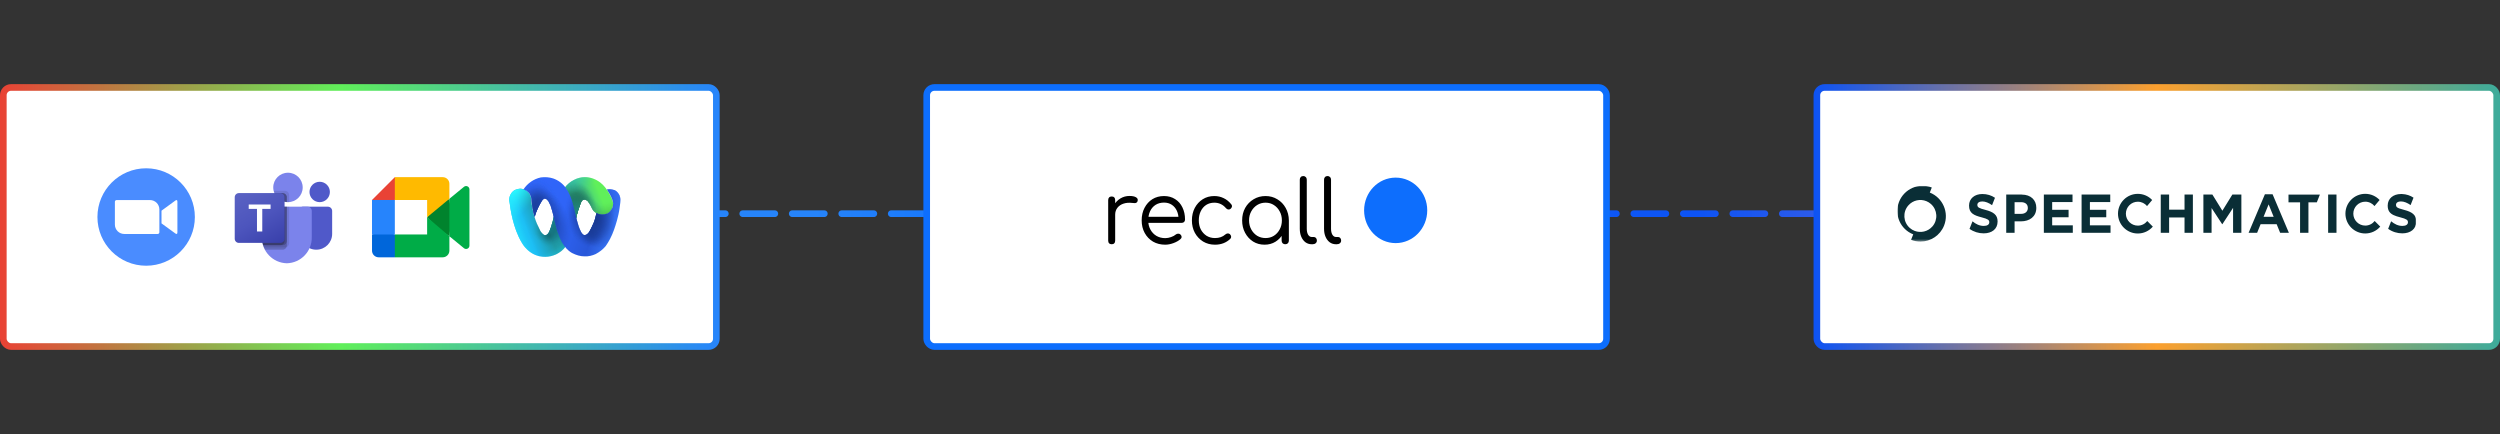 <svg id="eHKLEcWMA7p1" xmlns="http://www.w3.org/2000/svg" xmlns:xlink="http://www.w3.org/1999/xlink" viewBox="0 0 1129 196" shape-rendering="geometricPrecision" text-rendering="geometricPrecision">
<rect x="0" y="0" width="1129" height="196" fill="#333333" stroke="none"/>
<style><![CDATA[
#eHKLEcWMA7p2 {animation: eHKLEcWMA7p2_s_do 3000ms linear infinite normal forwards}@keyframes eHKLEcWMA7p2_s_do { 0% {stroke-dashoffset: 0} 100% {stroke-dashoffset: 160}}
]]></style>
<defs><linearGradient id="eHKLEcWMA7p2-stroke" x1="1070.5" y1="98" x2="8" y2="98" spreadMethod="pad" gradientUnits="userSpaceOnUse" gradientTransform="translate(0 0)"><stop id="eHKLEcWMA7p2-stroke-0" offset="28.646%" stop-color="#2684fa"/><stop id="eHKLEcWMA7p2-stroke-1" offset="39.062%" stop-color="#0d6efd"/><stop id="eHKLEcWMA7p2-stroke-2" offset="67.299%" stop-color="#0d53f4"/><stop id="eHKLEcWMA7p2-stroke-3" offset="77.604%" stop-color="#4c62de"/></linearGradient><linearGradient id="eHKLEcWMA7p24-fill" x1="109.911" y1="85.737" x2="124.581" y2="111.168" spreadMethod="pad" gradientUnits="userSpaceOnUse" gradientTransform="translate(0 0)"><stop id="eHKLEcWMA7p24-fill-0" offset="0%" stop-color="#5a62c3"/><stop id="eHKLEcWMA7p24-fill-1" offset="50%" stop-color="#4d55bd"/><stop id="eHKLEcWMA7p24-fill-2" offset="100%" stop-color="#3940ab"/></linearGradient><linearGradient id="eHKLEcWMA7p26-fill" x1="232.206" y1="104.317" x2="271.295" y2="88.517" spreadMethod="pad" gradientUnits="userSpaceOnUse" gradientTransform="translate(0 0)"><stop id="eHKLEcWMA7p26-fill-0" offset="13%" stop-color="#1cbbf3"/><stop id="eHKLEcWMA7p26-fill-1" offset="34%" stop-color="#1f99a5"/><stop id="eHKLEcWMA7p26-fill-2" offset="45%" stop-color="#209ca6"/><stop id="eHKLEcWMA7p26-fill-3" offset="51%" stop-color="#24a4aa"/><stop id="eHKLEcWMA7p26-fill-4" offset="57%" stop-color="#2bb3b0"/><stop id="eHKLEcWMA7p26-fill-5" offset="60%" stop-color="#30bdb4"/><stop id="eHKLEcWMA7p26-fill-6" offset="79%" stop-color="#38ba90"/><stop id="eHKLEcWMA7p26-fill-7" offset="100%" stop-color="#60f05a"/></linearGradient><radialGradient id="eHKLEcWMA7p27-fill" cx="0" cy="0" r="1" spreadMethod="pad" gradientUnits="userSpaceOnUse" gradientTransform="matrix(5.081 18.107 -13.758 3.861 258.125 94.723)"><stop id="eHKLEcWMA7p27-fill-0" offset="0%" stop-color="#227b60"/><stop id="eHKLEcWMA7p27-fill-1" offset="14%" stop-color="rgba(34,123,96,0.81)"/><stop id="eHKLEcWMA7p27-fill-2" offset="58%" stop-color="rgba(34,123,96,0.23)"/><stop id="eHKLEcWMA7p27-fill-3" offset="78%" stop-color="rgba(34,123,96,0)"/></radialGradient><radialGradient id="eHKLEcWMA7p28-fill" cx="0" cy="0" r="1" spreadMethod="pad" gradientUnits="userSpaceOnUse" gradientTransform="matrix(-0.251 12.71 -9.66 -0.191 260.557 94.076)"><stop id="eHKLEcWMA7p28-fill-0" offset="0%" stop-color="#227b60"/><stop id="eHKLEcWMA7p28-fill-1" offset="25%" stop-color="rgba(34,123,96,0.7)"/><stop id="eHKLEcWMA7p28-fill-2" offset="71%" stop-color="rgba(34,123,96,0.2)"/><stop id="eHKLEcWMA7p28-fill-3" offset="92%" stop-color="rgba(34,123,96,0)"/></radialGradient><radialGradient id="eHKLEcWMA7p29-fill" cx="0" cy="0" r="1" spreadMethod="pad" gradientUnits="userSpaceOnUse" gradientTransform="matrix(0.287 11.848 -8.411 0.204 260.293 93.584)"><stop id="eHKLEcWMA7p29-fill-0" offset="0%" stop-color="#227b60"/><stop id="eHKLEcWMA7p29-fill-1" offset="7%" stop-color="rgba(34,123,96,0.9)"/><stop id="eHKLEcWMA7p29-fill-2" offset="34%" stop-color="rgba(34,123,96,0.51)"/><stop id="eHKLEcWMA7p29-fill-3" offset="59%" stop-color="rgba(34,123,96,0.23)"/><stop id="eHKLEcWMA7p29-fill-4" offset="79%" stop-color="rgba(34,123,96,0.06)"/><stop id="eHKLEcWMA7p29-fill-5" offset="92%" stop-color="rgba(34,123,96,0)"/></radialGradient><radialGradient id="eHKLEcWMA7p30-fill" cx="0" cy="0" r="1" spreadMethod="pad" gradientUnits="userSpaceOnUse" gradientTransform="matrix(0.237 9.566 -6.796 0.168 261.125 94.007)"><stop id="eHKLEcWMA7p30-fill-0" offset="0%" stop-color="#227b60"/><stop id="eHKLEcWMA7p30-fill-1" offset="36%" stop-color="rgba(34,123,96,0.63)"/><stop id="eHKLEcWMA7p30-fill-2" offset="92%" stop-color="rgba(34,123,96,0)"/></radialGradient><radialGradient id="eHKLEcWMA7p31-fill" cx="0" cy="0" r="1" spreadMethod="pad" gradientUnits="userSpaceOnUse" gradientTransform="matrix(0.187 7.629 -4.88 0.119 260.175 93.677)"><stop id="eHKLEcWMA7p31-fill-0" offset="0%" stop-color="#20735a"/><stop id="eHKLEcWMA7p31-fill-1" offset="15%" stop-color="rgba(32,116,90,0.93)"/><stop id="eHKLEcWMA7p31-fill-2" offset="38%" stop-color="rgba(33,117,92,0.74)"/><stop id="eHKLEcWMA7p31-fill-3" offset="67%" stop-color="rgba(33,120,93,0.43)"/><stop id="eHKLEcWMA7p31-fill-4" offset="100%" stop-color="rgba(34,123,96,0)"/></radialGradient><radialGradient id="eHKLEcWMA7p32-fill" cx="0" cy="0" r="1" spreadMethod="pad" gradientUnits="userSpaceOnUse" gradientTransform="matrix(11.239 4.959 -3.718 8.425 261.971 95.564)"><stop id="eHKLEcWMA7p32-fill-0" offset="0%" stop-color="#227a61"/><stop id="eHKLEcWMA7p32-fill-1" offset="36%" stop-color="rgba(34,122,97,0.56)"/><stop id="eHKLEcWMA7p32-fill-2" offset="72%" stop-color="rgba(34,122,97,0.16)"/><stop id="eHKLEcWMA7p32-fill-3" offset="90%" stop-color="rgba(34,122,97,0)"/></radialGradient><radialGradient id="eHKLEcWMA7p33-fill" cx="0" cy="0" r="1" spreadMethod="pad" gradientUnits="userSpaceOnUse" gradientTransform="matrix(13.37 9.459 -8.65 12.227 258.188 75.318)"><stop id="eHKLEcWMA7p33-fill-0" offset="0%" stop-color="#3cd9c3"/><stop id="eHKLEcWMA7p33-fill-1" offset="7%" stop-color="rgba(59,215,193,0.9)"/><stop id="eHKLEcWMA7p33-fill-2" offset="41%" stop-color="rgba(56,206,185,0.42)"/><stop id="eHKLEcWMA7p33-fill-3" offset="65%" stop-color="rgba(54,200,180,0.12)"/><stop id="eHKLEcWMA7p33-fill-4" offset="76%" stop-color="rgba(53,198,178,0)"/></radialGradient><radialGradient id="eHKLEcWMA7p34-fill" cx="0" cy="0" r="1" spreadMethod="pad" gradientUnits="userSpaceOnUse" gradientTransform="matrix(2375.85 1680.48 -1179.27 1667.25 -26433.1 -36183.7)"><stop id="eHKLEcWMA7p34-fill-0" offset="0%" stop-color="#3cd9c3"/><stop id="eHKLEcWMA7p34-fill-1" offset="7%" stop-color="rgba(59,215,193,0.9)"/><stop id="eHKLEcWMA7p34-fill-2" offset="41%" stop-color="rgba(56,206,185,0.42)"/><stop id="eHKLEcWMA7p34-fill-3" offset="65%" stop-color="rgba(54,200,180,0.12)"/><stop id="eHKLEcWMA7p34-fill-4" offset="76%" stop-color="rgba(53,198,178,0)"/></radialGradient><radialGradient id="eHKLEcWMA7p35-fill" cx="0" cy="0" r="1" spreadMethod="pad" gradientUnits="userSpaceOnUse" gradientTransform="matrix(-2.749 14.181 -17.525 -3.397 264.119 97.875)"><stop id="eHKLEcWMA7p35-fill-0" offset="0%" stop-color="rgba(35,127,102,0.8)"/><stop id="eHKLEcWMA7p35-fill-1" offset="6%" stop-color="rgba(44,140,112,0.65)"/><stop id="eHKLEcWMA7p35-fill-2" offset="21%" stop-color="rgba(61,167,133,0.37)"/><stop id="eHKLEcWMA7p35-fill-3" offset="35%" stop-color="rgba(74,186,147,0.17)"/><stop id="eHKLEcWMA7p35-fill-4" offset="47%" stop-color="rgba(81,197,156,0.04)"/><stop id="eHKLEcWMA7p35-fill-5" offset="56%" stop-color="rgba(84,201,159,0)"/></radialGradient><radialGradient id="eHKLEcWMA7p36-fill" cx="0" cy="0" r="1" spreadMethod="pad" gradientUnits="userSpaceOnUse" gradientTransform="matrix(11.928 -14.633 15.803 12.881 256.318 98.907)"><stop id="eHKLEcWMA7p36-fill-0" offset="0%" stop-color="#167c8a"/><stop id="eHKLEcWMA7p36-fill-1" offset="4%" stop-color="rgba(22,124,138,0.93)"/><stop id="eHKLEcWMA7p36-fill-2" offset="33%" stop-color="rgba(23,127,141,0.43)"/><stop id="eHKLEcWMA7p36-fill-3" offset="54%" stop-color="rgba(23,129,143,0.12)"/><stop id="eHKLEcWMA7p36-fill-4" offset="65%" stop-color="rgba(23,130,144,0)"/></radialGradient><radialGradient id="eHKLEcWMA7p37-fill" cx="0" cy="0" r="1" spreadMethod="pad" gradientUnits="userSpaceOnUse" gradientTransform="matrix(15.674 -9.667 7.639 12.385 255.609 100.56)"><stop id="eHKLEcWMA7p37-fill-0" offset="5%" stop-color="#177d87"/><stop id="eHKLEcWMA7p37-fill-1" offset="11%" stop-color="rgba(23,126,137,0.8)"/><stop id="eHKLEcWMA7p37-fill-2" offset="21%" stop-color="rgba(23,127,139,0.52)"/><stop id="eHKLEcWMA7p37-fill-3" offset="32%" stop-color="rgba(23,129,141,0.29)"/><stop id="eHKLEcWMA7p37-fill-4" offset="42%" stop-color="rgba(23,129,143,0.13)"/><stop id="eHKLEcWMA7p37-fill-5" offset="51%" stop-color="rgba(23,130,144,0.03)"/><stop id="eHKLEcWMA7p37-fill-6" offset="60%" stop-color="rgba(23,130,144,0)"/></radialGradient><radialGradient id="eHKLEcWMA7p38-fill" cx="0" cy="0" r="1" spreadMethod="pad" gradientUnits="userSpaceOnUse" gradientTransform="matrix(-7.134 -8.339 6.564 -5.615 251.767 100.262)"><stop id="eHKLEcWMA7p38-fill-0" offset="26%" stop-color="#177f8a"/><stop id="eHKLEcWMA7p38-fill-1" offset="27%" stop-color="rgba(23,127,138,0.98)"/><stop id="eHKLEcWMA7p38-fill-2" offset="38%" stop-color="rgba(23,128,140,0.68)"/><stop id="eHKLEcWMA7p38-fill-3" offset="50%" stop-color="rgba(23,129,141,0.43)"/><stop id="eHKLEcWMA7p38-fill-4" offset="62%" stop-color="rgba(23,129,143,0.24)"/><stop id="eHKLEcWMA7p38-fill-5" offset="74%" stop-color="rgba(23,130,143,0.11)"/><stop id="eHKLEcWMA7p38-fill-6" offset="86%" stop-color="rgba(23,130,144,0.03)"/><stop id="eHKLEcWMA7p38-fill-7" offset="100%" stop-color="rgba(23,130,144,0)"/></radialGradient><radialGradient id="eHKLEcWMA7p39-fill" cx="0" cy="0" r="1" spreadMethod="pad" gradientUnits="userSpaceOnUse" gradientTransform="matrix(-10.217 -1.235 1.235 -10.217 248.709 103.925)"><stop id="eHKLEcWMA7p39-fill-0" offset="0%" stop-color="#13656e"/><stop id="eHKLEcWMA7p39-fill-1" offset="11%" stop-color="rgba(19,100,110,0.73)"/><stop id="eHKLEcWMA7p39-fill-2" offset="27%" stop-color="rgba(18,100,110,0.41)"/><stop id="eHKLEcWMA7p39-fill-3" offset="42%" stop-color="rgba(18,99,110,0.18)"/><stop id="eHKLEcWMA7p39-fill-4" offset="55%" stop-color="rgba(18,99,110,0.05)"/><stop id="eHKLEcWMA7p39-fill-5" offset="66%" stop-color="rgba(18,99,110,0)"/></radialGradient><radialGradient id="eHKLEcWMA7p40-fill" cx="0" cy="0" r="1" spreadMethod="pad" gradientUnits="userSpaceOnUse" gradientTransform="matrix(-3.524 -6.272 5.275 -2.963 247.587 105.668)"><stop id="eHKLEcWMA7p40-fill-0" offset="13%" stop-color="#146a73"/><stop id="eHKLEcWMA7p40-fill-1" offset="24%" stop-color="rgba(21,111,121,0.79)"/><stop id="eHKLEcWMA7p40-fill-2" offset="45%" stop-color="rgba(22,119,131,0.45)"/><stop id="eHKLEcWMA7p40-fill-3" offset="65%" stop-color="rgba(22,125,138,0.2)"/><stop id="eHKLEcWMA7p40-fill-4" offset="82%" stop-color="rgba(23,129,142,0.05)"/><stop id="eHKLEcWMA7p40-fill-5" offset="95%" stop-color="rgba(23,130,144,0)"/></radialGradient><radialGradient id="eHKLEcWMA7p41-fill" cx="0" cy="0" r="1" spreadMethod="pad" gradientUnits="userSpaceOnUse" gradientTransform="matrix(3.789 -5.612 4.447 3.003 245.964 102.33)"><stop id="eHKLEcWMA7p41-fill-0" offset="0%" stop-color="#198e9c"/><stop id="eHKLEcWMA7p41-fill-1" offset="10%" stop-color="rgba(25,142,156,0.87)"/><stop id="eHKLEcWMA7p41-fill-2" offset="41%" stop-color="rgba(25,142,156,0.5)"/><stop id="eHKLEcWMA7p41-fill-3" offset="67%" stop-color="rgba(25,142,156,0.23)"/><stop id="eHKLEcWMA7p41-fill-4" offset="88%" stop-color="rgba(25,142,156,0.06)"/><stop id="eHKLEcWMA7p41-fill-5" offset="100%" stop-color="rgba(25,142,156,0)"/></radialGradient><linearGradient id="eHKLEcWMA7p42-fill" x1="234.722" y1="79.177" x2="251.969" y2="95.139" spreadMethod="pad" gradientUnits="userSpaceOnUse" gradientTransform="translate(0 0)"><stop id="eHKLEcWMA7p42-fill-0" offset="13%" stop-color="#2bf9ff"/><stop id="eHKLEcWMA7p42-fill-1" offset="27%" stop-color="rgba(41,249,255,0.64)"/><stop id="eHKLEcWMA7p42-fill-2" offset="40%" stop-color="rgba(39,250,255,0.3)"/><stop id="eHKLEcWMA7p42-fill-3" offset="49%" stop-color="rgba(38,250,255,0.08)"/><stop id="eHKLEcWMA7p42-fill-4" offset="54%" stop-color="rgba(38,250,255,0)"/></linearGradient><linearGradient id="eHKLEcWMA7p43-fill" x1="224.956" y1="105.236" x2="245.097" y2="99.529" spreadMethod="pad" gradientUnits="userSpaceOnUse" gradientTransform="translate(0 0)"><stop id="eHKLEcWMA7p43-fill-0" offset="0%" stop-color="#26faff"/><stop id="eHKLEcWMA7p43-fill-1" offset="6%" stop-color="rgba(38,250,255,0.88)"/><stop id="eHKLEcWMA7p43-fill-2" offset="24%" stop-color="rgba(38,250,255,0.51)"/><stop id="eHKLEcWMA7p43-fill-3" offset="39%" stop-color="rgba(38,250,255,0.23)"/><stop id="eHKLEcWMA7p43-fill-4" offset="50%" stop-color="rgba(38,250,255,0.06)"/><stop id="eHKLEcWMA7p43-fill-5" offset="55%" stop-color="rgba(38,250,255,0)"/></linearGradient><linearGradient id="eHKLEcWMA7p44-fill" x1="230.293" y1="104.551" x2="252.992" y2="96.449" spreadMethod="pad" gradientUnits="userSpaceOnUse" gradientTransform="translate(0 0)"><stop id="eHKLEcWMA7p44-fill-0" offset="0%" stop-color="#21deff"/><stop id="eHKLEcWMA7p44-fill-1" offset="4%" stop-color="rgba(33,222,255,0.88)"/><stop id="eHKLEcWMA7p44-fill-2" offset="17%" stop-color="rgba(33,222,255,0.51)"/><stop id="eHKLEcWMA7p44-fill-3" offset="27%" stop-color="rgba(33,222,255,0.23)"/><stop id="eHKLEcWMA7p44-fill-4" offset="34%" stop-color="rgba(33,222,255,0.06)"/><stop id="eHKLEcWMA7p44-fill-5" offset="38%" stop-color="rgba(33,222,255,0)"/></linearGradient><linearGradient id="eHKLEcWMA7p45-fill" x1="251.883" y1="92.803" x2="264.581" y2="113.51" spreadMethod="pad" gradientUnits="userSpaceOnUse" gradientTransform="translate(0 0)"><stop id="eHKLEcWMA7p45-fill-0" offset="62%" stop-color="rgba(33,222,255,0)"/><stop id="eHKLEcWMA7p45-fill-1" offset="66%" stop-color="rgba(33,222,255,0.06)"/><stop id="eHKLEcWMA7p45-fill-2" offset="73%" stop-color="rgba(33,222,255,0.23)"/><stop id="eHKLEcWMA7p45-fill-3" offset="83%" stop-color="rgba(33,222,255,0.51)"/><stop id="eHKLEcWMA7p45-fill-4" offset="96%" stop-color="rgba(33,222,255,0.88)"/><stop id="eHKLEcWMA7p45-fill-5" offset="100%" stop-color="#21deff"/></linearGradient><linearGradient id="eHKLEcWMA7p46-fill" x1="265.975" y1="100.562" x2="263.984" y2="90.816" spreadMethod="pad" gradientUnits="userSpaceOnUse" gradientTransform="translate(0 0)"><stop id="eHKLEcWMA7p46-fill-0" offset="0%" stop-color="#44b044"/><stop id="eHKLEcWMA7p46-fill-1" offset="11%" stop-color="rgba(68,176,68,0.8)"/><stop id="eHKLEcWMA7p46-fill-2" offset="27%" stop-color="rgba(68,176,68,0.52)"/><stop id="eHKLEcWMA7p46-fill-3" offset="43%" stop-color="rgba(68,176,68,0.29)"/><stop id="eHKLEcWMA7p46-fill-4" offset="58%" stop-color="rgba(68,176,68,0.13)"/><stop id="eHKLEcWMA7p46-fill-5" offset="70%" stop-color="rgba(68,176,68,0.03)"/><stop id="eHKLEcWMA7p46-fill-6" offset="80%" stop-color="rgba(68,176,68,0)"/></linearGradient><linearGradient id="eHKLEcWMA7p47-fill" x1="238.137" y1="90.418" x2="280.178" y2="104.332" spreadMethod="pad" gradientUnits="userSpaceOnUse" gradientTransform="translate(0 0)"><stop id="eHKLEcWMA7p47-fill-0" offset="0%" stop-color="#3066fb"/><stop id="eHKLEcWMA7p47-fill-1" offset="38%" stop-color="#2f64f7"/><stop id="eHKLEcWMA7p47-fill-2" offset="74%" stop-color="#2857d9"/><stop id="eHKLEcWMA7p47-fill-3" offset="100%" stop-color="#3c7eff"/></linearGradient><radialGradient id="eHKLEcWMA7p48-fill" cx="0" cy="0" r="1" spreadMethod="pad" gradientUnits="userSpaceOnUse" gradientTransform="matrix(-3.416 22.369 -14.762 -2.254 267.234 95.704)"><stop id="eHKLEcWMA7p48-fill-0" offset="0%" stop-color="#1a3d9c"/><stop id="eHKLEcWMA7p48-fill-1" offset="40%" stop-color="rgba(26,61,156,0.42)"/><stop id="eHKLEcWMA7p48-fill-2" offset="70%" stop-color="rgba(26,61,156,0)"/></radialGradient><radialGradient id="eHKLEcWMA7p49-fill" cx="0" cy="0" r="1" spreadMethod="pad" gradientUnits="userSpaceOnUse" gradientTransform="matrix(-420.577 2751.69 -1483.69 -226.772 13903.4 -35238.7)"><stop id="eHKLEcWMA7p49-fill-0" offset="0%" stop-color="#1a3d9c"/><stop id="eHKLEcWMA7p49-fill-1" offset="40%" stop-color="rgba(26,61,156,0.42)"/><stop id="eHKLEcWMA7p49-fill-2" offset="70%" stop-color="rgba(26,61,156,0)"/></radialGradient><radialGradient id="eHKLEcWMA7p50-fill" cx="0" cy="0" r="1" spreadMethod="pad" gradientUnits="userSpaceOnUse" gradientTransform="matrix(-496.628 3277.76 -1354.13 -205.169 12234.1 -35772.8)"><stop id="eHKLEcWMA7p50-fill-0" offset="0%" stop-color="#1a3d9c"/><stop id="eHKLEcWMA7p50-fill-1" offset="40%" stop-color="rgba(26,61,156,0.42)"/><stop id="eHKLEcWMA7p50-fill-2" offset="70%" stop-color="rgba(26,61,156,0)"/></radialGradient><radialGradient id="eHKLEcWMA7p51-fill" cx="0" cy="0" r="1" spreadMethod="pad" gradientUnits="userSpaceOnUse" gradientTransform="matrix(2.383 19.635 -13.7 1.662 264.67 96.509)"><stop id="eHKLEcWMA7p51-fill-0" offset="0%" stop-color="#1a3d9c"/><stop id="eHKLEcWMA7p51-fill-1" offset="16%" stop-color="rgba(26,61,156,0.69)"/><stop id="eHKLEcWMA7p51-fill-2" offset="33%" stop-color="rgba(26,61,156,0.4)"/><stop id="eHKLEcWMA7p51-fill-3" offset="49%" stop-color="rgba(26,61,156,0.18)"/><stop id="eHKLEcWMA7p51-fill-4" offset="61%" stop-color="rgba(26,61,156,0.05)"/><stop id="eHKLEcWMA7p51-fill-5" offset="70%" stop-color="rgba(26,61,156,0)"/></radialGradient><radialGradient id="eHKLEcWMA7p52-fill" cx="0" cy="0" r="1" spreadMethod="pad" gradientUnits="userSpaceOnUse" gradientTransform="matrix(5.038 18.329 -12.465 3.426 268.59 99.049)"><stop id="eHKLEcWMA7p52-fill-0" offset="0%" stop-color="#18388f"/><stop id="eHKLEcWMA7p52-fill-1" offset="37%" stop-color="rgba(25,59,150,0.45)"/><stop id="eHKLEcWMA7p52-fill-2" offset="70%" stop-color="rgba(26,61,156,0)"/></radialGradient><radialGradient id="eHKLEcWMA7p53-fill" cx="0" cy="0" r="1" spreadMethod="pad" gradientUnits="userSpaceOnUse" gradientTransform="matrix(2.34 8.519 -8.096 2.223 266.662 104.247)"><stop id="eHKLEcWMA7p53-fill-0" offset="0%" stop-color="#18388f"/><stop id="eHKLEcWMA7p53-fill-1" offset="9%" stop-color="rgba(24,57,146,0.78)"/><stop id="eHKLEcWMA7p53-fill-2" offset="22%" stop-color="rgba(25,59,150,0.5)"/><stop id="eHKLEcWMA7p53-fill-3" offset="35%" stop-color="rgba(25,60,152,0.28)"/><stop id="eHKLEcWMA7p53-fill-4" offset="47%" stop-color="rgba(26,60,154,0.13)"/><stop id="eHKLEcWMA7p53-fill-5" offset="59%" stop-color="rgba(26,61,156,0.03)"/><stop id="eHKLEcWMA7p53-fill-6" offset="70%" stop-color="rgba(26,61,156,0)"/></radialGradient><radialGradient id="eHKLEcWMA7p54-fill" cx="0" cy="0" r="1" spreadMethod="pad" gradientUnits="userSpaceOnUse" gradientTransform="matrix(2.34 8.519 -8.096 2.223 266.876 105.68)"><stop id="eHKLEcWMA7p54-fill-0" offset="0%" stop-color="rgba(26,61,156,0.8)"/><stop id="eHKLEcWMA7p54-fill-1" offset="1%" stop-color="rgba(26,61,156,0.78)"/><stop id="eHKLEcWMA7p54-fill-2" offset="24%" stop-color="rgba(26,61,156,0.45)"/><stop id="eHKLEcWMA7p54-fill-3" offset="44%" stop-color="rgba(26,61,156,0.2)"/><stop id="eHKLEcWMA7p54-fill-4" offset="60%" stop-color="rgba(26,61,156,0.05)"/><stop id="eHKLEcWMA7p54-fill-5" offset="70%" stop-color="rgba(26,61,156,0)"/></radialGradient><radialGradient id="eHKLEcWMA7p55-fill" cx="0" cy="0" r="1" spreadMethod="pad" gradientUnits="userSpaceOnUse" gradientTransform="matrix(8.232 19.42 -12.889 5.463 245.834 100.179)"><stop id="eHKLEcWMA7p55-fill-0" offset="0%" stop-color="#1a3d9c"/><stop id="eHKLEcWMA7p55-fill-1" offset="40%" stop-color="rgba(26,61,156,0.56)"/><stop id="eHKLEcWMA7p55-fill-2" offset="48%" stop-color="rgba(26,61,156,0.43)"/><stop id="eHKLEcWMA7p55-fill-3" offset="69%" stop-color="rgba(26,61,156,0.12)"/><stop id="eHKLEcWMA7p55-fill-4" offset="79%" stop-color="rgba(26,61,156,0)"/></radialGradient><radialGradient id="eHKLEcWMA7p56-fill" cx="0" cy="0" r="1" spreadMethod="pad" gradientUnits="userSpaceOnUse" gradientTransform="matrix(3.761 15.186 -10.026 2.483 243.347 94.908)"><stop id="eHKLEcWMA7p56-fill-0" offset="0%" stop-color="#1a3d9c"/><stop id="eHKLEcWMA7p56-fill-1" offset="6%" stop-color="rgba(26,61,156,0.88)"/><stop id="eHKLEcWMA7p56-fill-2" offset="21%" stop-color="rgba(26,61,156,0.61)"/><stop id="eHKLEcWMA7p56-fill-3" offset="36%" stop-color="rgba(26,61,156,0.39)"/><stop id="eHKLEcWMA7p56-fill-4" offset="51%" stop-color="rgba(26,61,156,0.22)"/><stop id="eHKLEcWMA7p56-fill-5" offset="67%" stop-color="rgba(26,61,156,0.1)"/><stop id="eHKLEcWMA7p56-fill-6" offset="83%" stop-color="rgba(26,61,156,0.02)"/><stop id="eHKLEcWMA7p56-fill-7" offset="100%" stop-color="rgba(26,61,156,0)"/></radialGradient><radialGradient id="eHKLEcWMA7p57-fill" cx="0" cy="0" r="1" spreadMethod="pad" gradientUnits="userSpaceOnUse" gradientTransform="matrix(3.761 15.186 -10.026 2.483 243.347 94.908)"><stop id="eHKLEcWMA7p57-fill-0" offset="0%" stop-color="#1b3e9e"/><stop id="eHKLEcWMA7p57-fill-1" offset="6%" stop-color="rgba(27,62,158,0.87)"/><stop id="eHKLEcWMA7p57-fill-2" offset="21%" stop-color="rgba(27,62,157,0.61)"/><stop id="eHKLEcWMA7p57-fill-3" offset="36%" stop-color="rgba(26,61,157,0.39)"/><stop id="eHKLEcWMA7p57-fill-4" offset="52%" stop-color="rgba(26,61,156,0.22)"/><stop id="eHKLEcWMA7p57-fill-5" offset="67%" stop-color="rgba(26,61,156,0.1)"/><stop id="eHKLEcWMA7p57-fill-6" offset="83%" stop-color="rgba(26,61,156,0.02)"/><stop id="eHKLEcWMA7p57-fill-7" offset="100%" stop-color="rgba(26,61,156,0)"/></radialGradient><radialGradient id="eHKLEcWMA7p58-fill" cx="0" cy="0" r="1" spreadMethod="pad" gradientUnits="userSpaceOnUse" gradientTransform="matrix(2.878 11.619 -7.67 1.9 244.344 94.417)"><stop id="eHKLEcWMA7p58-fill-0" offset="0%" stop-color="#183991"/><stop id="eHKLEcWMA7p58-fill-1" offset="3%" stop-color="rgba(24,57,146,0.95)"/><stop id="eHKLEcWMA7p58-fill-2" offset="18%" stop-color="rgba(25,58,149,0.66)"/><stop id="eHKLEcWMA7p58-fill-3" offset="34%" stop-color="rgba(25,59,151,0.42)"/><stop id="eHKLEcWMA7p58-fill-4" offset="50%" stop-color="rgba(26,60,153,0.24)"/><stop id="eHKLEcWMA7p58-fill-5" offset="66%" stop-color="rgba(26,61,155,0.1)"/><stop id="eHKLEcWMA7p58-fill-6" offset="82%" stop-color="rgba(26,61,156,0.03)"/><stop id="eHKLEcWMA7p58-fill-7" offset="100%" stop-color="rgba(26,61,156,0)"/></radialGradient><radialGradient id="eHKLEcWMA7p59-fill" cx="0" cy="0" r="1" spreadMethod="pad" gradientUnits="userSpaceOnUse" gradientTransform="matrix(0.474 9.444 -8.318 0.417 247.005 95.165)"><stop id="eHKLEcWMA7p59-fill-0" offset="4%" stop-color="rgba(36,83,214,0.6)"/><stop id="eHKLEcWMA7p59-fill-1" offset="20%" stop-color="rgba(36,83,214,0.49)"/><stop id="eHKLEcWMA7p59-fill-2" offset="52%" stop-color="rgba(36,83,214,0.2)"/><stop id="eHKLEcWMA7p59-fill-3" offset="73%" stop-color="rgba(36,83,214,0)"/></radialGradient><linearGradient id="eHKLEcWMA7p60-fill" x1="265.467" y1="73.308" x2="254.842" y2="99.549" spreadMethod="pad" gradientUnits="userSpaceOnUse" gradientTransform="translate(0 0)"><stop id="eHKLEcWMA7p60-fill-0" offset="0%" stop-color="#3774ff"/><stop id="eHKLEcWMA7p60-fill-1" offset="5%" stop-color="rgba(55,116,255,0.91)"/><stop id="eHKLEcWMA7p60-fill-2" offset="16%" stop-color="rgba(55,116,255,0.66)"/><stop id="eHKLEcWMA7p60-fill-3" offset="32%" stop-color="rgba(55,116,255,0.28)"/><stop id="eHKLEcWMA7p60-fill-4" offset="43%" stop-color="rgba(55,116,255,0)"/></linearGradient><linearGradient id="eHKLEcWMA7p61-stroke" x1="323.5" y1="58.5" x2="-1.5" y2="58.5" spreadMethod="pad" gradientUnits="userSpaceOnUse" gradientTransform="translate(0 0)"><stop id="eHKLEcWMA7p61-stroke-0" offset="0%" stop-color="#2684fc"/><stop id="eHKLEcWMA7p61-stroke-1" offset="52.604%" stop-color="#60ef5a"/><stop id="eHKLEcWMA7p61-stroke-2" offset="100%" stop-color="#e94235"/></linearGradient><linearGradient id="eHKLEcWMA7p67-stroke" x1="-1.5" y1="58.5" x2="308.5" y2="58.5" spreadMethod="pad" gradientUnits="userSpaceOnUse" gradientTransform="translate(0 0)"><stop id="eHKLEcWMA7p67-stroke-0" offset="0%" stop-color="#0d53f4"/><stop id="eHKLEcWMA7p67-stroke-1" offset="50%" stop-color="#fba02f"/><stop id="eHKLEcWMA7p67-stroke-2" offset="100%" stop-color="#3dab9b"/></linearGradient></defs><line id="eHKLEcWMA7p2" x1="2" y1="96.5" x2="1126" y2="96.5" transform="matrix(-.972 0 0 1 1112.003 0)" fill="none" stroke="url(#eHKLEcWMA7p2-stroke)" stroke-width="3" stroke-linecap="round" stroke-dasharray="15,8"/><rect width="322" height="117" rx="3.5" ry="3.5" transform="translate(1.5 39.5)" fill="#fff"/><path d="M66,120c12.15,0,22-9.85,22-22s-9.85-22-22-22C53.85,76,44,85.85,44,98s9.85,22,22,22Z" fill="#4a8cff"/><path d="M51.884,91.112v10.339c.006,1.121.456,2.194,1.252,2.984.797.789,1.874,1.23,2.995,1.226h15.071c.203.001.4-.079.544-.222.145-.144.227-.338.228-.542v-10.339c-.005-1.121-.456-2.195-1.252-2.984-.797-.789-1.874-1.23-2.995-1.226h-15.066c-.101-.001-.202.018-.296.056-.094.038-.179.094-.252.165-.072.071-.13.155-.17.249-.039.093-.06.193-.061.295Zm21.05,4.033l6.221-4.545c.54-.448.96-.335.96.475v13.859c0,.922-.513.81-.96.474l-6.221-4.535v-5.728Z" fill="#fff"/><path d="M192.889,98.101l4.288,4.902l5.768,3.686l1.005-8.558-1.005-8.367-5.878,3.238-4.178,5.099Z" fill="#00832d"/><path d="M168,105.894v7.291c0,1.666,1.35,3.017,3.017,3.017h7.29l1.509-5.511-1.509-4.797-5.002-1.508L168,105.894Z" fill="#0066da"/><path d="M178.307,80L168,90.307l5.305,1.508l5.002-1.508l1.484-4.731L178.307,80Z" fill="#e94235"/><path d="M178.307,90.307h-10.307v15.587h10.307v-15.587Z" fill="#2684fc"/><path d="M209.532,84.364l-6.587,5.4v16.924l6.617,5.426c.991.774,2.438.068,2.438-1.192v-25.392c0-1.275-1.48-1.974-2.468-1.167ZM192.889,98.1v7.794h-14.581v10.307h21.62c1.667,0,3.017-1.35,3.017-3.016v-6.497l-10.056-8.588Z" fill="#00ac47"/><path d="M199.928,80h-21.62v10.307h14.581v7.794l10.056-8.332v-6.753c0-1.667-1.35-3.016-3.017-3.016Z" fill="#ffba00"/><path d="M136.69,93.336h11.365c1.074,0,1.945.869,1.945,1.942v10.343c0,3.943-3.199,7.139-7.146,7.139h-.033c-3.947.001-7.147-3.195-7.147-7.138c0,0,0,0,0-.001v-11.27c0-.561.455-1.016,1.016-1.016Z" fill="#5059c9"/><path d="M144.372,91.291c2.544,0,4.605-2.06,4.605-4.601s-2.061-4.601-4.605-4.601c-2.543,0-4.604,2.06-4.604,4.601s2.061,4.601,4.604,4.601Z" fill="#5059c9"/><path d="M130.047,91.291c3.673,0,6.651-2.976,6.651-6.646c0-3.67-2.978-6.645-6.651-6.645-3.674,0-6.651,2.976-6.651,6.645c0,3.67,2.977,6.646,6.651,6.646Z" fill="#7b83eb"/><path d="M138.916,93.336h-18.761c-1.061.026-1.9.906-1.875,1.966v11.796c-.148,6.361,4.889,11.64,11.255,11.796c6.367-.156,11.405-5.435,11.256-11.796v-11.796c.025-1.06-.814-1.94-1.875-1.966Z" fill="#7b83eb"/><path d="M130.558,93.336v16.531c-.005.758-.465,1.439-1.166,1.727-.224.095-.464.144-.707.144h-9.506c-.133-.338-.255-.675-.358-1.022-.358-1.174-.541-2.393-.542-3.62v-11.797c-.025-1.058.813-1.937,1.872-1.963h10.407Z" opacity="0.1"/><path d="M129.535,93.336v17.553c0,.243-.049.482-.143.705-.289.701-.971,1.161-1.73,1.166h-8.002c-.174-.337-.337-.675-.481-1.022-.143-.348-.255-.675-.358-1.022-.358-1.174-.541-2.393-.542-3.62v-11.797c-.025-1.058.813-1.937,1.872-1.963h9.384Z" opacity="0.2"/><path d="M129.535,93.336v15.509c-.008,1.029-.842,1.862-1.873,1.871h-8.841c-.358-1.174-.541-2.393-.542-3.62v-11.797c-.025-1.058.813-1.937,1.872-1.963h9.384Z" opacity="0.2"/><path d="M128.511,93.336v15.509c-.007,1.029-.841,1.862-1.872,1.871h-7.818c-.358-1.174-.541-2.393-.542-3.62v-11.797c-.025-1.058.813-1.937,1.872-1.963h8.36Z" opacity="0.2"/><path d="M130.558,88.05v3.22c-.174.01-.338.021-.511.021-.175,0-.338-.011-.513-.021-.345-.023-.687-.077-1.023-.164-2.072-.49-3.784-1.942-4.605-3.905-.14-.33-.25-.672-.327-1.022h5.106c1.033.004,1.869.839,1.873,1.871Z" opacity="0.1"/><path d="M129.534,89.072v2.198c-.345-.023-.687-.078-1.023-.164-2.072-.49-3.784-1.942-4.605-3.905h3.756c1.033.004,1.869.84,1.872,1.871Z" opacity="0.2"/><path d="M129.534,89.072v2.198c-.345-.023-.687-.078-1.023-.164-2.072-.49-3.784-1.942-4.605-3.905h3.756c1.033.004,1.869.84,1.872,1.871Z" opacity="0.2"/><path d="M128.511,89.072v2.034c-2.072-.49-3.784-1.942-4.605-3.905h2.732c1.033.004,1.869.84,1.873,1.871Z" opacity="0.2"/><path d="M107.876,87.201h18.76c1.036,0,1.876.839,1.876,1.874v18.744c0,1.035-.84,1.874-1.876,1.874h-18.76c-1.036,0-1.876-.839-1.876-1.874v-18.744c0-1.035.84-1.874,1.876-1.874Z" fill="url(#eHKLEcWMA7p24-fill)"/><path d="M122.192,94.335h-3.751v10.203h-2.389v-10.203h-3.733v-1.98h9.873v1.98Z" fill="#fff"/><path d="M241.459,98.173c.58,1.968,1.39,3.82,2.315,5.672.348.81.927,1.504,1.621,2.083l.463.232c1.158.232,1.736-.695,2.199-1.505.579-1.389,1.042-2.778,1.39-4.167.115-.232.115-.463.231-.81.116-.463.231-1.042.347-1.505l5.093-13.543c1.042-1.389,2.431-2.546,4.052-3.357C260.675,80.463,262.411,80,264.147,80c2.546,0,4.977.926,6.945,2.43c3.357,2.547,5.325,7.524,5.325,7.524.231.695.462,1.389.462,2.083s-.115,1.273-.347,1.968c-.347.579-.694,1.157-1.041,1.62-.464.463-1.042.81-1.621,1.042s-1.273.348-1.968.348c-.694,0-1.389-.116-2.083-.463-.695-.347-1.273-.81-1.736-1.273c0,0,0-.116-.117-.116-.347-.463-.578-.926-.81-1.389-.231-.579-.578-1.158-.925-1.736-.232-.232-.348-.579-.58-.81-.115-.232-.347-.579-.694-.695-.463-.347-1.042-.463-1.504-.232l-.117-.116c-.578.463-.925,1.042-1.157,1.736-.694,1.736-1.273,3.472-1.736,5.325l-.232,1.042-2.083,6.829-2.894,6.482c-1.042,1.389-2.431,2.431-4.052,3.241-1.504.694-3.24,1.157-4.977,1.157-7.176.117-10.533-6.366-10.533-6.366-4.051-6.713-5.209-15.511-5.556-18.404-.116-.347-.116-.695-.116-1.042c0-.926.232-1.736.695-2.546s1.041-1.389,1.852-1.852c.81-.348,1.736-.579,2.662-.579c1.505.116,2.894.811,3.82,2.084.579,1.042.926,2.083.926,3.24.231,2.663.81,5.209,1.504,7.64Z" fill="url(#eHKLEcWMA7p26-fill)"/><path d="M241.459,98.173c.58,1.968,1.39,3.82,2.315,5.672.348.81.927,1.504,1.621,2.083l.463.232c1.158.232,1.736-.695,2.199-1.505.579-1.389,1.042-2.778,1.39-4.167.115-.232.115-.463.231-.81.116-.463.231-1.042.347-1.505l5.093-13.543c1.042-1.389,2.431-2.546,4.052-3.357C260.675,80.463,262.411,80,264.147,80c2.546,0,4.977.926,6.945,2.43c3.357,2.547,5.325,7.524,5.325,7.524.231.695.462,1.389.462,2.083s-.115,1.273-.347,1.968c-.347.579-.694,1.157-1.041,1.62-.464.463-1.042.81-1.621,1.042s-1.273.348-1.968.348c-.694,0-1.389-.116-2.083-.463-.695-.347-1.273-.81-1.736-1.273c0,0,0-.116-.117-.116-.347-.463-.578-.926-.81-1.389-.231-.579-.578-1.158-.925-1.736-.232-.232-.348-.579-.58-.81-.115-.232-.347-.579-.694-.695-.463-.347-1.042-.463-1.504-.232l-.117-.116c-.578.463-.925,1.042-1.157,1.736-.694,1.736-1.273,3.472-1.736,5.325l-.232,1.042-2.083,6.829-2.894,6.482c-1.042,1.389-2.431,2.431-4.052,3.241-1.504.694-3.24,1.157-4.977,1.157-7.176.117-10.533-6.366-10.533-6.366-4.051-6.713-5.209-15.511-5.556-18.404-.116-.347-.116-.695-.116-1.042c0-.926.232-1.736.695-2.546s1.041-1.389,1.852-1.852c.81-.348,1.736-.579,2.662-.579c1.505.116,2.894.811,3.82,2.084.579,1.042.926,2.083.926,3.24.231,2.663.81,5.209,1.504,7.64Z" fill="url(#eHKLEcWMA7p27-fill)"/><path d="M241.459,98.173c.58,1.968,1.39,3.82,2.315,5.672.348.81.927,1.504,1.621,2.083l.463.232c1.158.232,1.736-.695,2.199-1.505.579-1.389,1.042-2.778,1.39-4.167.115-.232.115-.463.231-.81.116-.463.231-1.042.347-1.505l5.093-13.543c1.042-1.389,2.431-2.546,4.052-3.357C260.675,80.463,262.411,80,264.147,80c2.546,0,4.977.926,6.945,2.43c3.357,2.547,5.325,7.524,5.325,7.524.231.695.462,1.389.462,2.083s-.115,1.273-.347,1.968c-.347.579-.694,1.157-1.041,1.62-.464.463-1.042.81-1.621,1.042s-1.273.348-1.968.348c-.694,0-1.389-.116-2.083-.463-.695-.347-1.273-.81-1.736-1.273c0,0,0-.116-.117-.116-.347-.463-.578-.926-.81-1.389-.231-.579-.578-1.158-.925-1.736-.232-.232-.348-.579-.58-.81-.115-.232-.347-.579-.694-.695-.463-.347-1.042-.463-1.504-.232l-.117-.116c-.578.463-.925,1.042-1.157,1.736-.694,1.736-1.273,3.472-1.736,5.325l-.232,1.042-2.083,6.829-2.894,6.482c-1.042,1.389-2.431,2.431-4.052,3.241-1.504.694-3.24,1.157-4.977,1.157-7.176.117-10.533-6.366-10.533-6.366-4.051-6.713-5.209-15.511-5.556-18.404-.116-.347-.116-.695-.116-1.042c0-.926.232-1.736.695-2.546s1.041-1.389,1.852-1.852c.81-.348,1.736-.579,2.662-.579c1.505.116,2.894.811,3.82,2.084.579,1.042.926,2.083.926,3.24.231,2.663.81,5.209,1.504,7.64Z" fill="url(#eHKLEcWMA7p28-fill)"/><path d="M241.459,98.173c.58,1.968,1.39,3.82,2.315,5.672.348.81.927,1.504,1.621,2.083l.463.232c1.158.232,1.736-.695,2.199-1.505.579-1.389,1.042-2.778,1.39-4.167.115-.232.115-.463.231-.81.116-.463.231-1.042.347-1.505l5.093-13.543c1.042-1.389,2.431-2.546,4.052-3.357C260.675,80.463,262.411,80,264.147,80c2.546,0,4.977.926,6.945,2.43c3.357,2.547,5.325,7.524,5.325,7.524.231.695.462,1.389.462,2.083s-.115,1.273-.347,1.968c-.347.579-.694,1.157-1.041,1.62-.464.463-1.042.81-1.621,1.042s-1.273.348-1.968.348c-.694,0-1.389-.116-2.083-.463-.695-.347-1.273-.81-1.736-1.273c0,0,0-.116-.117-.116-.347-.463-.578-.926-.81-1.389-.231-.579-.578-1.158-.925-1.736-.232-.232-.348-.579-.58-.81-.115-.232-.347-.579-.694-.695-.463-.347-1.042-.463-1.504-.232l-.117-.116c-.578.463-.925,1.042-1.157,1.736-.694,1.736-1.273,3.472-1.736,5.325l-.232,1.042-2.083,6.829-2.894,6.482c-1.042,1.389-2.431,2.431-4.052,3.241-1.504.694-3.24,1.157-4.977,1.157-7.176.117-10.533-6.366-10.533-6.366-4.051-6.713-5.209-15.511-5.556-18.404-.116-.347-.116-.695-.116-1.042c0-.926.232-1.736.695-2.546s1.041-1.389,1.852-1.852c.81-.348,1.736-.579,2.662-.579c1.505.116,2.894.811,3.82,2.084.579,1.042.926,2.083.926,3.24.231,2.663.81,5.209,1.504,7.64Z" fill="url(#eHKLEcWMA7p29-fill)"/><path d="M241.459,98.173c.58,1.968,1.39,3.82,2.315,5.672.348.81.927,1.504,1.621,2.083l.463.232c1.158.232,1.736-.695,2.199-1.505.579-1.389,1.042-2.778,1.39-4.167.115-.232.115-.463.231-.81.116-.463.231-1.042.347-1.505l5.093-13.543c1.042-1.389,2.431-2.546,4.052-3.357C260.675,80.463,262.411,80,264.147,80c2.546,0,4.977.926,6.945,2.43c3.357,2.547,5.325,7.524,5.325,7.524.231.695.462,1.389.462,2.083s-.115,1.273-.347,1.968c-.347.579-.694,1.157-1.041,1.62-.464.463-1.042.81-1.621,1.042s-1.273.348-1.968.348c-.694,0-1.389-.116-2.083-.463-.695-.347-1.273-.81-1.736-1.273c0,0,0-.116-.117-.116-.347-.463-.578-.926-.81-1.389-.231-.579-.578-1.158-.925-1.736-.232-.232-.348-.579-.58-.81-.115-.232-.347-.579-.694-.695-.463-.347-1.042-.463-1.504-.232l-.117-.116c-.578.463-.925,1.042-1.157,1.736-.694,1.736-1.273,3.472-1.736,5.325l-.232,1.042-2.083,6.829-2.894,6.482c-1.042,1.389-2.431,2.431-4.052,3.241-1.504.694-3.24,1.157-4.977,1.157-7.176.117-10.533-6.366-10.533-6.366-4.051-6.713-5.209-15.511-5.556-18.404-.116-.347-.116-.695-.116-1.042c0-.926.232-1.736.695-2.546s1.041-1.389,1.852-1.852c.81-.348,1.736-.579,2.662-.579c1.505.116,2.894.811,3.82,2.084.579,1.042.926,2.083.926,3.24.231,2.663.81,5.209,1.504,7.64Z" fill="url(#eHKLEcWMA7p30-fill)"/><path d="M241.459,98.173c.58,1.968,1.39,3.82,2.315,5.672.348.81.927,1.504,1.621,2.083l.463.232c1.158.232,1.736-.695,2.199-1.505.579-1.389,1.042-2.778,1.39-4.167.115-.232.115-.463.231-.81.116-.463.231-1.042.347-1.505l5.093-13.543c1.042-1.389,2.431-2.546,4.052-3.357C260.675,80.463,262.411,80,264.147,80c2.546,0,4.977.926,6.945,2.43c3.357,2.547,5.325,7.524,5.325,7.524.231.695.462,1.389.462,2.083s-.115,1.273-.347,1.968c-.347.579-.694,1.157-1.041,1.62-.464.463-1.042.81-1.621,1.042s-1.273.348-1.968.348c-.694,0-1.389-.116-2.083-.463-.695-.347-1.273-.81-1.736-1.273c0,0,0-.116-.117-.116-.347-.463-.578-.926-.81-1.389-.231-.579-.578-1.158-.925-1.736-.232-.232-.348-.579-.58-.81-.115-.232-.347-.579-.694-.695-.463-.347-1.042-.463-1.504-.232l-.117-.116c-.578.463-.925,1.042-1.157,1.736-.694,1.736-1.273,3.472-1.736,5.325l-.232,1.042-2.083,6.829-2.894,6.482c-1.042,1.389-2.431,2.431-4.052,3.241-1.504.694-3.24,1.157-4.977,1.157-7.176.117-10.533-6.366-10.533-6.366-4.051-6.713-5.209-15.511-5.556-18.404-.116-.347-.116-.695-.116-1.042c0-.926.232-1.736.695-2.546s1.041-1.389,1.852-1.852c.81-.348,1.736-.579,2.662-.579c1.505.116,2.894.811,3.82,2.084.579,1.042.926,2.083.926,3.24.231,2.663.81,5.209,1.504,7.64Z" fill="url(#eHKLEcWMA7p31-fill)"/><path d="M241.459,98.173c.58,1.968,1.39,3.82,2.315,5.672.348.81.927,1.504,1.621,2.083l.463.232c1.158.232,1.736-.695,2.199-1.505.579-1.389,1.042-2.778,1.39-4.167.115-.232.115-.463.231-.81.116-.463.231-1.042.347-1.505l5.093-13.543c1.042-1.389,2.431-2.546,4.052-3.357C260.675,80.463,262.411,80,264.147,80c2.546,0,4.977.926,6.945,2.43c3.357,2.547,5.325,7.524,5.325,7.524.231.695.462,1.389.462,2.083s-.115,1.273-.347,1.968c-.347.579-.694,1.157-1.041,1.62-.464.463-1.042.81-1.621,1.042s-1.273.348-1.968.348c-.694,0-1.389-.116-2.083-.463-.695-.347-1.273-.81-1.736-1.273c0,0,0-.116-.117-.116-.347-.463-.578-.926-.81-1.389-.231-.579-.578-1.158-.925-1.736-.232-.232-.348-.579-.58-.81-.115-.232-.347-.579-.694-.695-.463-.347-1.042-.463-1.504-.232l-.117-.116c-.578.463-.925,1.042-1.157,1.736-.694,1.736-1.273,3.472-1.736,5.325l-.232,1.042-2.083,6.829-2.894,6.482c-1.042,1.389-2.431,2.431-4.052,3.241-1.504.694-3.24,1.157-4.977,1.157-7.176.117-10.533-6.366-10.533-6.366-4.051-6.713-5.209-15.511-5.556-18.404-.116-.347-.116-.695-.116-1.042c0-.926.232-1.736.695-2.546s1.041-1.389,1.852-1.852c.81-.348,1.736-.579,2.662-.579c1.505.116,2.894.811,3.82,2.084.579,1.042.926,2.083.926,3.24.231,2.663.81,5.209,1.504,7.64Z" fill="url(#eHKLEcWMA7p32-fill)"/><path d="M241.459,98.173c.58,1.968,1.39,3.82,2.315,5.672.348.81.927,1.504,1.621,2.083l.463.232c1.158.232,1.736-.695,2.199-1.505.579-1.389,1.042-2.778,1.39-4.167.115-.232.115-.463.231-.81.116-.463.231-1.042.347-1.505l5.093-13.543c1.042-1.389,2.431-2.546,4.052-3.357C260.675,80.463,262.411,80,264.147,80c2.546,0,4.977.926,6.945,2.43c3.357,2.547,5.325,7.524,5.325,7.524.231.695.462,1.389.462,2.083s-.115,1.273-.347,1.968c-.347.579-.694,1.157-1.041,1.62-.464.463-1.042.81-1.621,1.042s-1.273.348-1.968.348c-.694,0-1.389-.116-2.083-.463-.695-.347-1.273-.81-1.736-1.273c0,0,0-.116-.117-.116-.347-.463-.578-.926-.81-1.389-.231-.579-.578-1.158-.925-1.736-.232-.232-.348-.579-.58-.81-.115-.232-.347-.579-.694-.695-.463-.347-1.042-.463-1.504-.232l-.117-.116c-.578.463-.925,1.042-1.157,1.736-.694,1.736-1.273,3.472-1.736,5.325l-.232,1.042-2.083,6.829-2.894,6.482c-1.042,1.389-2.431,2.431-4.052,3.241-1.504.694-3.24,1.157-4.977,1.157-7.176.117-10.533-6.366-10.533-6.366-4.051-6.713-5.209-15.511-5.556-18.404-.116-.347-.116-.695-.116-1.042c0-.926.232-1.736.695-2.546s1.041-1.389,1.852-1.852c.81-.348,1.736-.579,2.662-.579c1.505.116,2.894.811,3.82,2.084.579,1.042.926,2.083.926,3.24.231,2.663.81,5.209,1.504,7.64Z" fill="url(#eHKLEcWMA7p33-fill)"/><path d="M241.459,98.173c.58,1.968,1.39,3.82,2.315,5.672.348.81.927,1.504,1.621,2.083l.463.232c1.158.232,1.736-.695,2.199-1.505.579-1.389,1.042-2.778,1.39-4.167.115-.232.115-.463.231-.81.116-.463.231-1.042.347-1.505l5.093-13.543c1.042-1.389,2.431-2.546,4.052-3.357C260.675,80.463,262.411,80,264.147,80c2.546,0,4.977.926,6.945,2.43c3.357,2.547,5.325,7.524,5.325,7.524.231.695.462,1.389.462,2.083s-.115,1.273-.347,1.968c-.347.579-.694,1.157-1.041,1.62-.464.463-1.042.81-1.621,1.042s-1.273.348-1.968.348c-.694,0-1.389-.116-2.083-.463-.695-.347-1.273-.81-1.736-1.273c0,0,0-.116-.117-.116-.347-.463-.578-.926-.81-1.389-.231-.579-.578-1.158-.925-1.736-.232-.232-.348-.579-.58-.81-.115-.232-.347-.579-.694-.695-.463-.347-1.042-.463-1.504-.232l-.117-.116c-.578.463-.925,1.042-1.157,1.736-.694,1.736-1.273,3.472-1.736,5.325l-.232,1.042-2.083,6.829-2.894,6.482c-1.042,1.389-2.431,2.431-4.052,3.241-1.504.694-3.24,1.157-4.977,1.157-7.176.117-10.533-6.366-10.533-6.366-4.051-6.713-5.209-15.511-5.556-18.404-.116-.347-.116-.695-.116-1.042c0-.926.232-1.736.695-2.546s1.041-1.389,1.852-1.852c.81-.348,1.736-.579,2.662-.579c1.505.116,2.894.811,3.82,2.084.579,1.042.926,2.083.926,3.24.231,2.663.81,5.209,1.504,7.64Z" fill="url(#eHKLEcWMA7p34-fill)"/><path d="M241.459,98.173c.58,1.968,1.39,3.82,2.315,5.672.348.81.927,1.504,1.621,2.083l.463.232c1.158.232,1.736-.695,2.199-1.505.579-1.389,1.042-2.778,1.39-4.167.115-.232.115-.463.231-.81.116-.463.231-1.042.347-1.505l5.093-13.543c1.042-1.389,2.431-2.546,4.052-3.357C260.675,80.463,262.411,80,264.147,80c2.546,0,4.977.926,6.945,2.43c3.357,2.547,5.325,7.524,5.325,7.524.231.695.462,1.389.462,2.083s-.115,1.273-.347,1.968c-.347.579-.694,1.157-1.041,1.62-.464.463-1.042.81-1.621,1.042s-1.273.348-1.968.348c-.694,0-1.389-.116-2.083-.463-.695-.347-1.273-.81-1.736-1.273c0,0,0-.116-.117-.116-.347-.463-.578-.926-.81-1.389-.231-.579-.578-1.158-.925-1.736-.232-.232-.348-.579-.58-.81-.115-.232-.347-.579-.694-.695-.463-.347-1.042-.463-1.504-.232l-.117-.116c-.578.463-.925,1.042-1.157,1.736-.694,1.736-1.273,3.472-1.736,5.325l-.232,1.042-2.083,6.829-2.894,6.482c-1.042,1.389-2.431,2.431-4.052,3.241-1.504.694-3.24,1.157-4.977,1.157-7.176.117-10.533-6.366-10.533-6.366-4.051-6.713-5.209-15.511-5.556-18.404-.116-.347-.116-.695-.116-1.042c0-.926.232-1.736.695-2.546s1.041-1.389,1.852-1.852c.81-.348,1.736-.579,2.662-.579c1.505.116,2.894.811,3.82,2.084.579,1.042.926,2.083.926,3.24.231,2.663.81,5.209,1.504,7.64Z" fill="url(#eHKLEcWMA7p35-fill)"/><path d="M241.459,98.173c.58,1.968,1.39,3.82,2.315,5.672.348.81.927,1.504,1.621,2.083l.463.232c1.158.232,1.736-.695,2.199-1.505.579-1.389,1.042-2.778,1.39-4.167.115-.232.115-.463.231-.81.116-.463.231-1.042.347-1.505l5.093-13.543c1.042-1.389,2.431-2.546,4.052-3.357C260.675,80.463,262.411,80,264.147,80c2.546,0,4.977.926,6.945,2.43c3.357,2.547,5.325,7.524,5.325,7.524.231.695.462,1.389.462,2.083s-.115,1.273-.347,1.968c-.347.579-.694,1.157-1.041,1.62-.464.463-1.042.81-1.621,1.042s-1.273.348-1.968.348c-.694,0-1.389-.116-2.083-.463-.695-.347-1.273-.81-1.736-1.273c0,0,0-.116-.117-.116-.347-.463-.578-.926-.81-1.389-.231-.579-.578-1.158-.925-1.736-.232-.232-.348-.579-.58-.81-.115-.232-.347-.579-.694-.695-.463-.347-1.042-.463-1.504-.232l-.117-.116c-.578.463-.925,1.042-1.157,1.736-.694,1.736-1.273,3.472-1.736,5.325l-.232,1.042-2.083,6.829-2.894,6.482c-1.042,1.389-2.431,2.431-4.052,3.241-1.504.694-3.24,1.157-4.977,1.157-7.176.117-10.533-6.366-10.533-6.366-4.051-6.713-5.209-15.511-5.556-18.404-.116-.347-.116-.695-.116-1.042c0-.926.232-1.736.695-2.546s1.041-1.389,1.852-1.852c.81-.348,1.736-.579,2.662-.579c1.505.116,2.894.811,3.82,2.084.579,1.042.926,2.083.926,3.24.231,2.663.81,5.209,1.504,7.64Z" fill="url(#eHKLEcWMA7p36-fill)"/><path d="M241.459,98.173c.58,1.968,1.39,3.82,2.315,5.672.348.81.927,1.504,1.621,2.083l.463.232c1.158.232,1.736-.695,2.199-1.505.579-1.389,1.042-2.778,1.39-4.167.115-.232.115-.463.231-.81.116-.463.231-1.042.347-1.505l5.093-13.543c1.042-1.389,2.431-2.546,4.052-3.357C260.675,80.463,262.411,80,264.147,80c2.546,0,4.977.926,6.945,2.43c3.357,2.547,5.325,7.524,5.325,7.524.231.695.462,1.389.462,2.083s-.115,1.273-.347,1.968c-.347.579-.694,1.157-1.041,1.62-.464.463-1.042.81-1.621,1.042s-1.273.348-1.968.348c-.694,0-1.389-.116-2.083-.463-.695-.347-1.273-.81-1.736-1.273c0,0,0-.116-.117-.116-.347-.463-.578-.926-.81-1.389-.231-.579-.578-1.158-.925-1.736-.232-.232-.348-.579-.58-.81-.115-.232-.347-.579-.694-.695-.463-.347-1.042-.463-1.504-.232l-.117-.116c-.578.463-.925,1.042-1.157,1.736-.694,1.736-1.273,3.472-1.736,5.325l-.232,1.042-2.083,6.829-2.894,6.482c-1.042,1.389-2.431,2.431-4.052,3.241-1.504.694-3.24,1.157-4.977,1.157-7.176.117-10.533-6.366-10.533-6.366-4.051-6.713-5.209-15.511-5.556-18.404-.116-.347-.116-.695-.116-1.042c0-.926.232-1.736.695-2.546s1.041-1.389,1.852-1.852c.81-.348,1.736-.579,2.662-.579c1.505.116,2.894.811,3.82,2.084.579,1.042.926,2.083.926,3.24.231,2.663.81,5.209,1.504,7.64Z" fill="url(#eHKLEcWMA7p37-fill)"/><path d="M241.459,98.173c.58,1.968,1.39,3.82,2.315,5.672.348.81.927,1.504,1.621,2.083l.463.232c1.158.232,1.736-.695,2.199-1.505.579-1.389,1.042-2.778,1.39-4.167.115-.232.115-.463.231-.81.116-.463.231-1.042.347-1.505l5.093-13.543c1.042-1.389,2.431-2.546,4.052-3.357C260.675,80.463,262.411,80,264.147,80c2.546,0,4.977.926,6.945,2.43c3.357,2.547,5.325,7.524,5.325,7.524.231.695.462,1.389.462,2.083s-.115,1.273-.347,1.968c-.347.579-.694,1.157-1.041,1.62-.464.463-1.042.81-1.621,1.042s-1.273.348-1.968.348c-.694,0-1.389-.116-2.083-.463-.695-.347-1.273-.81-1.736-1.273c0,0,0-.116-.117-.116-.347-.463-.578-.926-.81-1.389-.231-.579-.578-1.158-.925-1.736-.232-.232-.348-.579-.58-.81-.115-.232-.347-.579-.694-.695-.463-.347-1.042-.463-1.504-.232l-.117-.116c-.578.463-.925,1.042-1.157,1.736-.694,1.736-1.273,3.472-1.736,5.325l-.232,1.042-2.083,6.829-2.894,6.482c-1.042,1.389-2.431,2.431-4.052,3.241-1.504.694-3.24,1.157-4.977,1.157-7.176.117-10.533-6.366-10.533-6.366-4.051-6.713-5.209-15.511-5.556-18.404-.116-.347-.116-.695-.116-1.042c0-.926.232-1.736.695-2.546s1.041-1.389,1.852-1.852c.81-.348,1.736-.579,2.662-.579c1.505.116,2.894.811,3.82,2.084.579,1.042.926,2.083.926,3.24.231,2.663.81,5.209,1.504,7.64Z" fill="url(#eHKLEcWMA7p38-fill)"/><path d="M241.459,98.173c.58,1.968,1.39,3.82,2.315,5.672.348.81.927,1.504,1.621,2.083l.463.232c1.158.232,1.736-.695,2.199-1.505.579-1.389,1.042-2.778,1.39-4.167.115-.232.115-.463.231-.81.116-.463.231-1.042.347-1.505l5.093-13.543c1.042-1.389,2.431-2.546,4.052-3.357C260.675,80.463,262.411,80,264.147,80c2.546,0,4.977.926,6.945,2.43c3.357,2.547,5.325,7.524,5.325,7.524.231.695.462,1.389.462,2.083s-.115,1.273-.347,1.968c-.347.579-.694,1.157-1.041,1.62-.464.463-1.042.81-1.621,1.042s-1.273.348-1.968.348c-.694,0-1.389-.116-2.083-.463-.695-.347-1.273-.81-1.736-1.273c0,0,0-.116-.117-.116-.347-.463-.578-.926-.81-1.389-.231-.579-.578-1.158-.925-1.736-.232-.232-.348-.579-.58-.81-.115-.232-.347-.579-.694-.695-.463-.347-1.042-.463-1.504-.232l-.117-.116c-.578.463-.925,1.042-1.157,1.736-.694,1.736-1.273,3.472-1.736,5.325l-.232,1.042-2.083,6.829-2.894,6.482c-1.042,1.389-2.431,2.431-4.052,3.241-1.504.694-3.24,1.157-4.977,1.157-7.176.117-10.533-6.366-10.533-6.366-4.051-6.713-5.209-15.511-5.556-18.404-.116-.347-.116-.695-.116-1.042c0-.926.232-1.736.695-2.546s1.041-1.389,1.852-1.852c.81-.348,1.736-.579,2.662-.579c1.505.116,2.894.811,3.82,2.084.579,1.042.926,2.083.926,3.24.231,2.663.81,5.209,1.504,7.64Z" fill="url(#eHKLEcWMA7p39-fill)"/><path d="M241.459,98.173c.58,1.968,1.39,3.82,2.315,5.672.348.81.927,1.504,1.621,2.083l.463.232c1.158.232,1.736-.695,2.199-1.505.579-1.389,1.042-2.778,1.39-4.167.115-.232.115-.463.231-.81.116-.463.231-1.042.347-1.505l5.093-13.543c1.042-1.389,2.431-2.546,4.052-3.357C260.675,80.463,262.411,80,264.147,80c2.546,0,4.977.926,6.945,2.43c3.357,2.547,5.325,7.524,5.325,7.524.231.695.462,1.389.462,2.083s-.115,1.273-.347,1.968c-.347.579-.694,1.157-1.041,1.62-.464.463-1.042.81-1.621,1.042s-1.273.348-1.968.348c-.694,0-1.389-.116-2.083-.463-.695-.347-1.273-.81-1.736-1.273c0,0,0-.116-.117-.116-.347-.463-.578-.926-.81-1.389-.231-.579-.578-1.158-.925-1.736-.232-.232-.348-.579-.58-.81-.115-.232-.347-.579-.694-.695-.463-.347-1.042-.463-1.504-.232l-.117-.116c-.578.463-.925,1.042-1.157,1.736-.694,1.736-1.273,3.472-1.736,5.325l-.232,1.042-2.083,6.829-2.894,6.482c-1.042,1.389-2.431,2.431-4.052,3.241-1.504.694-3.24,1.157-4.977,1.157-7.176.117-10.533-6.366-10.533-6.366-4.051-6.713-5.209-15.511-5.556-18.404-.116-.347-.116-.695-.116-1.042c0-.926.232-1.736.695-2.546s1.041-1.389,1.852-1.852c.81-.348,1.736-.579,2.662-.579c1.505.116,2.894.811,3.82,2.084.579,1.042.926,2.083.926,3.24.231,2.663.81,5.209,1.504,7.64Z" fill="url(#eHKLEcWMA7p40-fill)"/><path d="M241.459,98.173c.58,1.968,1.39,3.82,2.315,5.672.348.81.927,1.504,1.621,2.083l.463.232c1.158.232,1.736-.695,2.199-1.505.579-1.389,1.042-2.778,1.39-4.167.115-.232.115-.463.231-.81.116-.463.231-1.042.347-1.505l5.093-13.543c1.042-1.389,2.431-2.546,4.052-3.357C260.675,80.463,262.411,80,264.147,80c2.546,0,4.977.926,6.945,2.43c3.357,2.547,5.325,7.524,5.325,7.524.231.695.462,1.389.462,2.083s-.115,1.273-.347,1.968c-.347.579-.694,1.157-1.041,1.62-.464.463-1.042.81-1.621,1.042s-1.273.348-1.968.348c-.694,0-1.389-.116-2.083-.463-.695-.347-1.273-.81-1.736-1.273c0,0,0-.116-.117-.116-.347-.463-.578-.926-.81-1.389-.231-.579-.578-1.158-.925-1.736-.232-.232-.348-.579-.58-.81-.115-.232-.347-.579-.694-.695-.463-.347-1.042-.463-1.504-.232l-.117-.116c-.578.463-.925,1.042-1.157,1.736-.694,1.736-1.273,3.472-1.736,5.325l-.232,1.042-2.083,6.829-2.894,6.482c-1.042,1.389-2.431,2.431-4.052,3.241-1.504.694-3.24,1.157-4.977,1.157-7.176.117-10.533-6.366-10.533-6.366-4.051-6.713-5.209-15.511-5.556-18.404-.116-.347-.116-.695-.116-1.042c0-.926.232-1.736.695-2.546s1.041-1.389,1.852-1.852c.81-.348,1.736-.579,2.662-.579c1.505.116,2.894.811,3.82,2.084.579,1.042.926,2.083.926,3.24.231,2.663.81,5.209,1.504,7.64Z" fill="url(#eHKLEcWMA7p41-fill)"/><path d="M241.459,98.173c.58,1.968,1.39,3.82,2.315,5.672.348.81.927,1.504,1.621,2.083l.463.232c1.158.232,1.736-.695,2.199-1.505.579-1.389,1.042-2.778,1.39-4.167.115-.232.115-.463.231-.81.116-.463.231-1.042.347-1.505l5.093-13.543c1.042-1.389,2.431-2.546,4.052-3.357C260.675,80.463,262.411,80,264.147,80c2.546,0,4.977.926,6.945,2.43c3.357,2.547,5.325,7.524,5.325,7.524.231.695.462,1.389.462,2.083s-.115,1.273-.347,1.968c-.347.579-.694,1.157-1.041,1.62-.464.463-1.042.81-1.621,1.042s-1.273.348-1.968.348c-.694,0-1.389-.116-2.083-.463-.695-.347-1.273-.81-1.736-1.273c0,0,0-.116-.117-.116-.347-.463-.578-.926-.81-1.389-.231-.579-.578-1.158-.925-1.736-.232-.232-.348-.579-.58-.81-.115-.232-.347-.579-.694-.695-.463-.347-1.042-.463-1.504-.232l-.117-.116c-.578.463-.925,1.042-1.157,1.736-.694,1.736-1.273,3.472-1.736,5.325l-.232,1.042-2.083,6.829-2.894,6.482c-1.042,1.389-2.431,2.431-4.052,3.241-1.504.694-3.24,1.157-4.977,1.157-7.176.117-10.533-6.366-10.533-6.366-4.051-6.713-5.209-15.511-5.556-18.404-.116-.347-.116-.695-.116-1.042c0-.926.232-1.736.695-2.546s1.041-1.389,1.852-1.852c.81-.348,1.736-.579,2.662-.579c1.505.116,2.894.811,3.82,2.084.579,1.042.926,2.083.926,3.24.231,2.663.81,5.209,1.504,7.64Z" fill="url(#eHKLEcWMA7p42-fill)"/><path d="M241.459,98.173c.58,1.968,1.39,3.82,2.315,5.672.348.81.927,1.504,1.621,2.083l.463.232c1.158.232,1.736-.695,2.199-1.505.579-1.389,1.042-2.778,1.39-4.167.115-.232.115-.463.231-.81.116-.463.231-1.042.347-1.505l5.093-13.543c1.042-1.389,2.431-2.546,4.052-3.357C260.675,80.463,262.411,80,264.147,80c2.546,0,4.977.926,6.945,2.43c3.357,2.547,5.325,7.524,5.325,7.524.231.695.462,1.389.462,2.083s-.115,1.273-.347,1.968c-.347.579-.694,1.157-1.041,1.62-.464.463-1.042.81-1.621,1.042s-1.273.348-1.968.348c-.694,0-1.389-.116-2.083-.463-.695-.347-1.273-.81-1.736-1.273c0,0,0-.116-.117-.116-.347-.463-.578-.926-.81-1.389-.231-.579-.578-1.158-.925-1.736-.232-.232-.348-.579-.58-.81-.115-.232-.347-.579-.694-.695-.463-.347-1.042-.463-1.504-.232l-.117-.116c-.578.463-.925,1.042-1.157,1.736-.694,1.736-1.273,3.472-1.736,5.325l-.232,1.042-2.083,6.829-2.894,6.482c-1.042,1.389-2.431,2.431-4.052,3.241-1.504.694-3.24,1.157-4.977,1.157-7.176.117-10.533-6.366-10.533-6.366-4.051-6.713-5.209-15.511-5.556-18.404-.116-.347-.116-.695-.116-1.042c0-.926.232-1.736.695-2.546s1.041-1.389,1.852-1.852c.81-.348,1.736-.579,2.662-.579c1.505.116,2.894.811,3.82,2.084.579,1.042.926,2.083.926,3.24.231,2.663.81,5.209,1.504,7.64Z" fill="url(#eHKLEcWMA7p43-fill)"/><path d="M241.459,98.173c.58,1.968,1.39,3.82,2.315,5.672.348.81.927,1.504,1.621,2.083l.463.232c1.158.232,1.736-.695,2.199-1.505.579-1.389,1.042-2.778,1.39-4.167.115-.232.115-.463.231-.81.116-.463.231-1.042.347-1.505l5.093-13.543c1.042-1.389,2.431-2.546,4.052-3.357C260.675,80.463,262.411,80,264.147,80c2.546,0,4.977.926,6.945,2.43c3.357,2.547,5.325,7.524,5.325,7.524.231.695.462,1.389.462,2.083s-.115,1.273-.347,1.968c-.347.579-.694,1.157-1.041,1.62-.464.463-1.042.81-1.621,1.042s-1.273.348-1.968.348c-.694,0-1.389-.116-2.083-.463-.695-.347-1.273-.81-1.736-1.273c0,0,0-.116-.117-.116-.347-.463-.578-.926-.81-1.389-.231-.579-.578-1.158-.925-1.736-.232-.232-.348-.579-.58-.81-.115-.232-.347-.579-.694-.695-.463-.347-1.042-.463-1.504-.232l-.117-.116c-.578.463-.925,1.042-1.157,1.736-.694,1.736-1.273,3.472-1.736,5.325l-.232,1.042-2.083,6.829-2.894,6.482c-1.042,1.389-2.431,2.431-4.052,3.241-1.504.694-3.24,1.157-4.977,1.157-7.176.117-10.533-6.366-10.533-6.366-4.051-6.713-5.209-15.511-5.556-18.404-.116-.347-.116-.695-.116-1.042c0-.926.232-1.736.695-2.546s1.041-1.389,1.852-1.852c.81-.348,1.736-.579,2.662-.579c1.505.116,2.894.811,3.82,2.084.579,1.042.926,2.083.926,3.24.231,2.663.81,5.209,1.504,7.64Z" fill="url(#eHKLEcWMA7p44-fill)"/><path d="M241.459,98.173c.58,1.968,1.39,3.82,2.315,5.672.348.81.927,1.504,1.621,2.083l.463.232c1.158.232,1.736-.695,2.199-1.505.579-1.389,1.042-2.778,1.39-4.167.115-.232.115-.463.231-.81.116-.463.231-1.042.347-1.505l5.093-13.543c1.042-1.389,2.431-2.546,4.052-3.357C260.675,80.463,262.411,80,264.147,80c2.546,0,4.977.926,6.945,2.43c3.357,2.547,5.325,7.524,5.325,7.524.231.695.462,1.389.462,2.083s-.115,1.273-.347,1.968c-.347.579-.694,1.157-1.041,1.62-.464.463-1.042.81-1.621,1.042s-1.273.348-1.968.348c-.694,0-1.389-.116-2.083-.463-.695-.347-1.273-.81-1.736-1.273c0,0,0-.116-.117-.116-.347-.463-.578-.926-.81-1.389-.231-.579-.578-1.158-.925-1.736-.232-.232-.348-.579-.58-.81-.115-.232-.347-.579-.694-.695-.463-.347-1.042-.463-1.504-.232l-.117-.116c-.578.463-.925,1.042-1.157,1.736-.694,1.736-1.273,3.472-1.736,5.325l-.232,1.042-2.083,6.829-2.894,6.482c-1.042,1.389-2.431,2.431-4.052,3.241-1.504.694-3.24,1.157-4.977,1.157-7.176.117-10.533-6.366-10.533-6.366-4.051-6.713-5.209-15.511-5.556-18.404-.116-.347-.116-.695-.116-1.042c0-.926.232-1.736.695-2.546s1.041-1.389,1.852-1.852c.81-.348,1.736-.579,2.662-.579c1.505.116,2.894.811,3.82,2.084.579,1.042.926,2.083.926,3.24.231,2.663.81,5.209,1.504,7.64Z" fill="url(#eHKLEcWMA7p45-fill)"/><path d="M251.877,93.08l3.241-8.565c1.042-1.389,2.431-2.546,4.052-3.357C260.79,80.463,262.526,80,264.263,80c2.546,0,4.977.926,6.945,2.43c3.356,2.547,5.324,7.524,5.324,7.524.232.695.463,1.389.463,2.083s-.116,1.273-.347,1.968c-.347.579-.694,1.157-1.042,1.62-.463.463-1.042.81-1.62,1.042-.579.232-1.274.348-1.968.348-.695,0-1.389-.116-2.084-.463-.694-.347-1.273-.81-1.736-1.273c0,0,0-.116-.116-.116-.347-.463-.579-.926-.81-1.389-.231-.579-.579-1.158-.926-1.736-.232-.232-.347-.579-.579-.81-.116-.232-.347-.579-.694-.695-.463-.347-1.042-.463-1.505-.232l-.232-.116c-.578.463-.926,1.042-1.157,1.736-.694,1.736-1.273,3.472-1.736,5.325l-.232,1.042-2.083,6.829-6.251-12.038Z" fill="url(#eHKLEcWMA7p46-fill)"/><path d="M275.259,85.441c-.347,0-.81.116-1.158.116.926,1.389,1.736,2.778,2.316,4.283.231.694.462,1.389.462,2.083c0,.694-.115,1.273-.347,1.967-.347.579-.695,1.158-1.042,1.621-.463.463-1.041.926-1.62,1.042-.579.232-1.273.347-1.968.347-.926,0-1.736-.232-2.546-.694l-.463,1.967c-.347,1.505-.927,2.895-1.621,4.283-.347.81-.811,1.621-1.273,2.431-.348.463-.811.926-1.389,1.157-.232,0-.463.117-.579.117-.231,0-.463-.117-.695-.232-.347-.348-.694-.695-.925-1.158-.232-.463-.463-.925-.695-1.505-.463-1.041-1.158-3.703-1.158-3.703l-.694-2.778-.694-2.778-.464-1.852c-.578-2.547-1.62-4.978-3.125-7.177-1.389-2.083-3.472-3.588-5.787-4.398-1.737-.579-3.705-.695-5.557-.463-3.241.695-6.018,2.663-7.871,5.441.463.115.926.347,1.39.579.578.347,1.041.81,1.388,1.273.579,1.042.927,2.083.927,3.241.231,2.43.694,4.977,1.388,7.292.695-2.662,1.853-5.093,3.357-7.408.232-.232.463-.463.695-.694.116-.116.347-.116.463-.116.347,0,.578.116.81.232.116,0,.116.115.116.115.232.232.462.463.694.695.348.695.695,1.389,1.042,2.083.579,1.621,1.042,3.588,1.042,3.588l1.389,5.672c.463,1.968,1.158,3.935,1.968,5.787c2.199,5.093,5.556,6.483,5.556,6.483c1.62.81,3.472,1.388,5.324,1.388c1.736.117,3.589-.347,5.093-1.041c1.736-.926,3.241-2.084,4.514-3.588.695-1.042,1.39-2.084,1.968-3.242c1.389-2.662,2.315-5.44,3.126-8.333.463-1.736.926-3.588,1.157-5.441.116-.925.232-1.736.347-2.662.117-.81.117-1.736-.115-2.546-.116-.116-.116-.232-.116-.463-.463-1.042-1.157-1.968-2.199-2.546-.695-.232-1.621-.463-2.431-.463Z" fill="url(#eHKLEcWMA7p47-fill)"/><path d="M275.259,85.441c-.347,0-.81.116-1.158.116.926,1.389,1.736,2.778,2.316,4.283.231.694.462,1.389.462,2.083c0,.694-.115,1.273-.347,1.967-.347.579-.695,1.158-1.042,1.621-.463.463-1.041.926-1.62,1.042-.579.232-1.273.347-1.968.347-.926,0-1.736-.232-2.546-.694l-.463,1.967c-.347,1.505-.927,2.895-1.621,4.283-.347.81-.811,1.621-1.273,2.431-.348.463-.811.926-1.389,1.157-.232,0-.463.117-.579.117-.231,0-.463-.117-.695-.232-.347-.348-.694-.695-.925-1.158-.232-.463-.463-.925-.695-1.505-.463-1.041-1.158-3.703-1.158-3.703l-.694-2.778-.694-2.778-.464-1.852c-.578-2.547-1.62-4.978-3.125-7.177-1.389-2.083-3.472-3.588-5.787-4.398-1.737-.579-3.705-.695-5.557-.463-3.241.695-6.018,2.663-7.871,5.441.463.115.926.347,1.39.579.578.347,1.041.81,1.388,1.273.579,1.042.927,2.083.927,3.241.231,2.43.694,4.977,1.388,7.292.695-2.662,1.853-5.093,3.357-7.408.232-.232.463-.463.695-.694.116-.116.347-.116.463-.116.347,0,.578.116.81.232.116,0,.116.115.116.115.232.232.462.463.694.695.348.695.695,1.389,1.042,2.083.579,1.621,1.042,3.588,1.042,3.588l1.389,5.672c.463,1.968,1.158,3.935,1.968,5.787c2.199,5.093,5.556,6.483,5.556,6.483c1.62.81,3.472,1.388,5.324,1.388c1.736.117,3.589-.347,5.093-1.041c1.736-.926,3.241-2.084,4.514-3.588.695-1.042,1.39-2.084,1.968-3.242c1.389-2.662,2.315-5.44,3.126-8.333.463-1.736.926-3.588,1.157-5.441.116-.925.232-1.736.347-2.662.117-.81.117-1.736-.115-2.546-.116-.116-.116-.232-.116-.463-.463-1.042-1.157-1.968-2.199-2.546-.695-.232-1.621-.463-2.431-.463Z" fill="url(#eHKLEcWMA7p48-fill)"/><path d="M275.259,85.441c-.347,0-.81.116-1.158.116.926,1.389,1.736,2.778,2.316,4.283.231.694.462,1.389.462,2.083c0,.694-.115,1.273-.347,1.967-.347.579-.695,1.158-1.042,1.621-.463.463-1.041.926-1.62,1.042-.579.232-1.273.347-1.968.347-.926,0-1.736-.232-2.546-.694l-.463,1.967c-.347,1.505-.927,2.895-1.621,4.283-.347.81-.811,1.621-1.273,2.431-.348.463-.811.926-1.389,1.157-.232,0-.463.117-.579.117-.231,0-.463-.117-.695-.232-.347-.348-.694-.695-.925-1.158-.232-.463-.463-.925-.695-1.505-.463-1.041-1.158-3.703-1.158-3.703l-.694-2.778-.694-2.778-.464-1.852c-.578-2.547-1.62-4.978-3.125-7.177-1.389-2.083-3.472-3.588-5.787-4.398-1.737-.579-3.705-.695-5.557-.463-3.241.695-6.018,2.663-7.871,5.441.463.115.926.347,1.39.579.578.347,1.041.81,1.388,1.273.579,1.042.927,2.083.927,3.241.231,2.43.694,4.977,1.388,7.292.695-2.662,1.853-5.093,3.357-7.408.232-.232.463-.463.695-.694.116-.116.347-.116.463-.116.347,0,.578.116.81.232.116,0,.116.115.116.115.232.232.462.463.694.695.348.695.695,1.389,1.042,2.083.579,1.621,1.042,3.588,1.042,3.588l1.389,5.672c.463,1.968,1.158,3.935,1.968,5.787c2.199,5.093,5.556,6.483,5.556,6.483c1.62.81,3.472,1.388,5.324,1.388c1.736.117,3.589-.347,5.093-1.041c1.736-.926,3.241-2.084,4.514-3.588.695-1.042,1.39-2.084,1.968-3.242c1.389-2.662,2.315-5.44,3.126-8.333.463-1.736.926-3.588,1.157-5.441.116-.925.232-1.736.347-2.662.117-.81.117-1.736-.115-2.546-.116-.116-.116-.232-.116-.463-.463-1.042-1.157-1.968-2.199-2.546-.695-.232-1.621-.463-2.431-.463Z" fill="url(#eHKLEcWMA7p49-fill)"/><path d="M275.259,85.441c-.347,0-.81.116-1.158.116.926,1.389,1.736,2.778,2.316,4.283.231.694.462,1.389.462,2.083c0,.694-.115,1.273-.347,1.967-.347.579-.695,1.158-1.042,1.621-.463.463-1.041.926-1.62,1.042-.579.232-1.273.347-1.968.347-.926,0-1.736-.232-2.546-.694l-.463,1.967c-.347,1.505-.927,2.895-1.621,4.283-.347.81-.811,1.621-1.273,2.431-.348.463-.811.926-1.389,1.157-.232,0-.463.117-.579.117-.231,0-.463-.117-.695-.232-.347-.348-.694-.695-.925-1.158-.232-.463-.463-.925-.695-1.505-.463-1.041-1.158-3.703-1.158-3.703l-.694-2.778-.694-2.778-.464-1.852c-.578-2.547-1.62-4.978-3.125-7.177-1.389-2.083-3.472-3.588-5.787-4.398-1.737-.579-3.705-.695-5.557-.463-3.241.695-6.018,2.663-7.871,5.441.463.115.926.347,1.39.579.578.347,1.041.81,1.388,1.273.579,1.042.927,2.083.927,3.241.231,2.43.694,4.977,1.388,7.292.695-2.662,1.853-5.093,3.357-7.408.232-.232.463-.463.695-.694.116-.116.347-.116.463-.116.347,0,.578.116.81.232.116,0,.116.115.116.115.232.232.462.463.694.695.348.695.695,1.389,1.042,2.083.579,1.621,1.042,3.588,1.042,3.588l1.389,5.672c.463,1.968,1.158,3.935,1.968,5.787c2.199,5.093,5.556,6.483,5.556,6.483c1.62.81,3.472,1.388,5.324,1.388c1.736.117,3.589-.347,5.093-1.041c1.736-.926,3.241-2.084,4.514-3.588.695-1.042,1.39-2.084,1.968-3.242c1.389-2.662,2.315-5.44,3.126-8.333.463-1.736.926-3.588,1.157-5.441.116-.925.232-1.736.347-2.662.117-.81.117-1.736-.115-2.546-.116-.116-.116-.232-.116-.463-.463-1.042-1.157-1.968-2.199-2.546-.695-.232-1.621-.463-2.431-.463Z" fill="url(#eHKLEcWMA7p50-fill)"/><path d="M275.259,85.441c-.347,0-.81.116-1.158.116.926,1.389,1.736,2.778,2.316,4.283.231.694.462,1.389.462,2.083c0,.694-.115,1.273-.347,1.967-.347.579-.695,1.158-1.042,1.621-.463.463-1.041.926-1.62,1.042-.579.232-1.273.347-1.968.347-.926,0-1.736-.232-2.546-.694l-.463,1.967c-.347,1.505-.927,2.895-1.621,4.283-.347.81-.811,1.621-1.273,2.431-.348.463-.811.926-1.389,1.157-.232,0-.463.117-.579.117-.231,0-.463-.117-.695-.232-.347-.348-.694-.695-.925-1.158-.232-.463-.463-.925-.695-1.505-.463-1.041-1.158-3.703-1.158-3.703l-.694-2.778-.694-2.778-.464-1.852c-.578-2.547-1.62-4.978-3.125-7.177-1.389-2.083-3.472-3.588-5.787-4.398-1.737-.579-3.705-.695-5.557-.463-3.241.695-6.018,2.663-7.871,5.441.463.115.926.347,1.39.579.578.347,1.041.81,1.388,1.273.579,1.042.927,2.083.927,3.241.231,2.43.694,4.977,1.388,7.292.695-2.662,1.853-5.093,3.357-7.408.232-.232.463-.463.695-.694.116-.116.347-.116.463-.116.347,0,.578.116.81.232.116,0,.116.115.116.115.232.232.462.463.694.695.348.695.695,1.389,1.042,2.083.579,1.621,1.042,3.588,1.042,3.588l1.389,5.672c.463,1.968,1.158,3.935,1.968,5.787c2.199,5.093,5.556,6.483,5.556,6.483c1.62.81,3.472,1.388,5.324,1.388c1.736.117,3.589-.347,5.093-1.041c1.736-.926,3.241-2.084,4.514-3.588.695-1.042,1.39-2.084,1.968-3.242c1.389-2.662,2.315-5.44,3.126-8.333.463-1.736.926-3.588,1.157-5.441.116-.925.232-1.736.347-2.662.117-.81.117-1.736-.115-2.546-.116-.116-.116-.232-.116-.463-.463-1.042-1.157-1.968-2.199-2.546-.695-.232-1.621-.463-2.431-.463Z" fill="url(#eHKLEcWMA7p51-fill)"/><path d="M275.259,85.441c-.347,0-.81.116-1.158.116.926,1.389,1.736,2.778,2.316,4.283.231.694.462,1.389.462,2.083c0,.694-.115,1.273-.347,1.967-.347.579-.695,1.158-1.042,1.621-.463.463-1.041.926-1.62,1.042-.579.232-1.273.347-1.968.347-.926,0-1.736-.232-2.546-.694l-.463,1.967c-.347,1.505-.927,2.895-1.621,4.283-.347.81-.811,1.621-1.273,2.431-.348.463-.811.926-1.389,1.157-.232,0-.463.117-.579.117-.231,0-.463-.117-.695-.232-.347-.348-.694-.695-.925-1.158-.232-.463-.463-.925-.695-1.505-.463-1.041-1.158-3.703-1.158-3.703l-.694-2.778-.694-2.778-.464-1.852c-.578-2.547-1.62-4.978-3.125-7.177-1.389-2.083-3.472-3.588-5.787-4.398-1.737-.579-3.705-.695-5.557-.463-3.241.695-6.018,2.663-7.871,5.441.463.115.926.347,1.39.579.578.347,1.041.81,1.388,1.273.579,1.042.927,2.083.927,3.241.231,2.43.694,4.977,1.388,7.292.695-2.662,1.853-5.093,3.357-7.408.232-.232.463-.463.695-.694.116-.116.347-.116.463-.116.347,0,.578.116.81.232.116,0,.116.115.116.115.232.232.462.463.694.695.348.695.695,1.389,1.042,2.083.579,1.621,1.042,3.588,1.042,3.588l1.389,5.672c.463,1.968,1.158,3.935,1.968,5.787c2.199,5.093,5.556,6.483,5.556,6.483c1.62.81,3.472,1.388,5.324,1.388c1.736.117,3.589-.347,5.093-1.041c1.736-.926,3.241-2.084,4.514-3.588.695-1.042,1.39-2.084,1.968-3.242c1.389-2.662,2.315-5.44,3.126-8.333.463-1.736.926-3.588,1.157-5.441.116-.925.232-1.736.347-2.662.117-.81.117-1.736-.115-2.546-.116-.116-.116-.232-.116-.463-.463-1.042-1.157-1.968-2.199-2.546-.695-.232-1.621-.463-2.431-.463Z" fill="url(#eHKLEcWMA7p52-fill)"/><path d="M275.259,85.441c-.347,0-.81.116-1.158.116.926,1.389,1.736,2.778,2.316,4.283.231.694.462,1.389.462,2.083c0,.694-.115,1.273-.347,1.967-.347.579-.695,1.158-1.042,1.621-.463.463-1.041.926-1.62,1.042-.579.232-1.273.347-1.968.347-.926,0-1.736-.232-2.546-.694l-.463,1.967c-.347,1.505-.927,2.895-1.621,4.283-.347.81-.811,1.621-1.273,2.431-.348.463-.811.926-1.389,1.157-.232,0-.463.117-.579.117-.231,0-.463-.117-.695-.232-.347-.348-.694-.695-.925-1.158-.232-.463-.463-.925-.695-1.505-.463-1.041-1.158-3.703-1.158-3.703l-.694-2.778-.694-2.778-.464-1.852c-.578-2.547-1.62-4.978-3.125-7.177-1.389-2.083-3.472-3.588-5.787-4.398-1.737-.579-3.705-.695-5.557-.463-3.241.695-6.018,2.663-7.871,5.441.463.115.926.347,1.39.579.578.347,1.041.81,1.388,1.273.579,1.042.927,2.083.927,3.241.231,2.43.694,4.977,1.388,7.292.695-2.662,1.853-5.093,3.357-7.408.232-.232.463-.463.695-.694.116-.116.347-.116.463-.116.347,0,.578.116.81.232.116,0,.116.115.116.115.232.232.462.463.694.695.348.695.695,1.389,1.042,2.083.579,1.621,1.042,3.588,1.042,3.588l1.389,5.672c.463,1.968,1.158,3.935,1.968,5.787c2.199,5.093,5.556,6.483,5.556,6.483c1.62.81,3.472,1.388,5.324,1.388c1.736.117,3.589-.347,5.093-1.041c1.736-.926,3.241-2.084,4.514-3.588.695-1.042,1.39-2.084,1.968-3.242c1.389-2.662,2.315-5.44,3.126-8.333.463-1.736.926-3.588,1.157-5.441.116-.925.232-1.736.347-2.662.117-.81.117-1.736-.115-2.546-.116-.116-.116-.232-.116-.463-.463-1.042-1.157-1.968-2.199-2.546-.695-.232-1.621-.463-2.431-.463Z" fill="url(#eHKLEcWMA7p53-fill)"/><path d="M275.259,85.441c-.347,0-.81.116-1.158.116.926,1.389,1.736,2.778,2.316,4.283.231.694.462,1.389.462,2.083c0,.694-.115,1.273-.347,1.967-.347.579-.695,1.158-1.042,1.621-.463.463-1.041.926-1.62,1.042-.579.232-1.273.347-1.968.347-.926,0-1.736-.232-2.546-.694l-.463,1.967c-.347,1.505-.927,2.895-1.621,4.283-.347.81-.811,1.621-1.273,2.431-.348.463-.811.926-1.389,1.157-.232,0-.463.117-.579.117-.231,0-.463-.117-.695-.232-.347-.348-.694-.695-.925-1.158-.232-.463-.463-.925-.695-1.505-.463-1.041-1.158-3.703-1.158-3.703l-.694-2.778-.694-2.778-.464-1.852c-.578-2.547-1.62-4.978-3.125-7.177-1.389-2.083-3.472-3.588-5.787-4.398-1.737-.579-3.705-.695-5.557-.463-3.241.695-6.018,2.663-7.871,5.441.463.115.926.347,1.39.579.578.347,1.041.81,1.388,1.273.579,1.042.927,2.083.927,3.241.231,2.43.694,4.977,1.388,7.292.695-2.662,1.853-5.093,3.357-7.408.232-.232.463-.463.695-.694.116-.116.347-.116.463-.116.347,0,.578.116.81.232.116,0,.116.115.116.115.232.232.462.463.694.695.348.695.695,1.389,1.042,2.083.579,1.621,1.042,3.588,1.042,3.588l1.389,5.672c.463,1.968,1.158,3.935,1.968,5.787c2.199,5.093,5.556,6.483,5.556,6.483c1.62.81,3.472,1.388,5.324,1.388c1.736.117,3.589-.347,5.093-1.041c1.736-.926,3.241-2.084,4.514-3.588.695-1.042,1.39-2.084,1.968-3.242c1.389-2.662,2.315-5.44,3.126-8.333.463-1.736.926-3.588,1.157-5.441.116-.925.232-1.736.347-2.662.117-.81.117-1.736-.115-2.546-.116-.116-.116-.232-.116-.463-.463-1.042-1.157-1.968-2.199-2.546-.695-.232-1.621-.463-2.431-.463Z" fill="url(#eHKLEcWMA7p54-fill)"/><path d="M275.259,85.441c-.347,0-.81.116-1.158.116.926,1.389,1.736,2.778,2.316,4.283.231.694.462,1.389.462,2.083c0,.694-.115,1.273-.347,1.967-.347.579-.695,1.158-1.042,1.621-.463.463-1.041.926-1.62,1.042-.579.232-1.273.347-1.968.347-.926,0-1.736-.232-2.546-.694l-.463,1.967c-.347,1.505-.927,2.895-1.621,4.283-.347.81-.811,1.621-1.273,2.431-.348.463-.811.926-1.389,1.157-.232,0-.463.117-.579.117-.231,0-.463-.117-.695-.232-.347-.348-.694-.695-.925-1.158-.232-.463-.463-.925-.695-1.505-.463-1.041-1.158-3.703-1.158-3.703l-.694-2.778-.694-2.778-.464-1.852c-.578-2.547-1.62-4.978-3.125-7.177-1.389-2.083-3.472-3.588-5.787-4.398-1.737-.579-3.705-.695-5.557-.463-3.241.695-6.018,2.663-7.871,5.441.463.115.926.347,1.39.579.578.347,1.041.81,1.388,1.273.579,1.042.927,2.083.927,3.241.231,2.43.694,4.977,1.388,7.292.695-2.662,1.853-5.093,3.357-7.408.232-.232.463-.463.695-.694.116-.116.347-.116.463-.116.347,0,.578.116.81.232.116,0,.116.115.116.115.232.232.462.463.694.695.348.695.695,1.389,1.042,2.083.579,1.621,1.042,3.588,1.042,3.588l1.389,5.672c.463,1.968,1.158,3.935,1.968,5.787c2.199,5.093,5.556,6.483,5.556,6.483c1.62.81,3.472,1.388,5.324,1.388c1.736.117,3.589-.347,5.093-1.041c1.736-.926,3.241-2.084,4.514-3.588.695-1.042,1.39-2.084,1.968-3.242c1.389-2.662,2.315-5.44,3.126-8.333.463-1.736.926-3.588,1.157-5.441.116-.925.232-1.736.347-2.662.117-.81.117-1.736-.115-2.546-.116-.116-.116-.232-.116-.463-.463-1.042-1.157-1.968-2.199-2.546-.695-.232-1.621-.463-2.431-.463Z" fill="url(#eHKLEcWMA7p55-fill)"/><path d="M275.259,85.441c-.347,0-.81.116-1.158.116.926,1.389,1.736,2.778,2.316,4.283.231.694.462,1.389.462,2.083c0,.694-.115,1.273-.347,1.967-.347.579-.695,1.158-1.042,1.621-.463.463-1.041.926-1.62,1.042-.579.232-1.273.347-1.968.347-.926,0-1.736-.232-2.546-.694l-.463,1.967c-.347,1.505-.927,2.895-1.621,4.283-.347.81-.811,1.621-1.273,2.431-.348.463-.811.926-1.389,1.157-.232,0-.463.117-.579.117-.231,0-.463-.117-.695-.232-.347-.348-.694-.695-.925-1.158-.232-.463-.463-.925-.695-1.505-.463-1.041-1.158-3.703-1.158-3.703l-.694-2.778-.694-2.778-.464-1.852c-.578-2.547-1.62-4.978-3.125-7.177-1.389-2.083-3.472-3.588-5.787-4.398-1.737-.579-3.705-.695-5.557-.463-3.241.695-6.018,2.663-7.871,5.441.463.115.926.347,1.39.579.578.347,1.041.81,1.388,1.273.579,1.042.927,2.083.927,3.241.231,2.43.694,4.977,1.388,7.292.695-2.662,1.853-5.093,3.357-7.408.232-.232.463-.463.695-.694.116-.116.347-.116.463-.116.347,0,.578.116.81.232.116,0,.116.115.116.115.232.232.462.463.694.695.348.695.695,1.389,1.042,2.083.579,1.621,1.042,3.588,1.042,3.588l1.389,5.672c.463,1.968,1.158,3.935,1.968,5.787c2.199,5.093,5.556,6.483,5.556,6.483c1.62.81,3.472,1.388,5.324,1.388c1.736.117,3.589-.347,5.093-1.041c1.736-.926,3.241-2.084,4.514-3.588.695-1.042,1.39-2.084,1.968-3.242c1.389-2.662,2.315-5.44,3.126-8.333.463-1.736.926-3.588,1.157-5.441.116-.925.232-1.736.347-2.662.117-.81.117-1.736-.115-2.546-.116-.116-.116-.232-.116-.463-.463-1.042-1.157-1.968-2.199-2.546-.695-.232-1.621-.463-2.431-.463Z" fill="url(#eHKLEcWMA7p56-fill)"/><path d="M275.259,85.441c-.347,0-.81.116-1.158.116.926,1.389,1.736,2.778,2.316,4.283.231.694.462,1.389.462,2.083c0,.694-.115,1.273-.347,1.967-.347.579-.695,1.158-1.042,1.621-.463.463-1.041.926-1.62,1.042-.579.232-1.273.347-1.968.347-.926,0-1.736-.232-2.546-.694l-.463,1.967c-.347,1.505-.927,2.895-1.621,4.283-.347.81-.811,1.621-1.273,2.431-.348.463-.811.926-1.389,1.157-.232,0-.463.117-.579.117-.231,0-.463-.117-.695-.232-.347-.348-.694-.695-.925-1.158-.232-.463-.463-.925-.695-1.505-.463-1.041-1.158-3.703-1.158-3.703l-.694-2.778-.694-2.778-.464-1.852c-.578-2.547-1.62-4.978-3.125-7.177-1.389-2.083-3.472-3.588-5.787-4.398-1.737-.579-3.705-.695-5.557-.463-3.241.695-6.018,2.663-7.871,5.441.463.115.926.347,1.39.579.578.347,1.041.81,1.388,1.273.579,1.042.927,2.083.927,3.241.231,2.43.694,4.977,1.388,7.292.695-2.662,1.853-5.093,3.357-7.408.232-.232.463-.463.695-.694.116-.116.347-.116.463-.116.347,0,.578.116.81.232.116,0,.116.115.116.115.232.232.462.463.694.695.348.695.695,1.389,1.042,2.083.579,1.621,1.042,3.588,1.042,3.588l1.389,5.672c.463,1.968,1.158,3.935,1.968,5.787c2.199,5.093,5.556,6.483,5.556,6.483c1.62.81,3.472,1.388,5.324,1.388c1.736.117,3.589-.347,5.093-1.041c1.736-.926,3.241-2.084,4.514-3.588.695-1.042,1.39-2.084,1.968-3.242c1.389-2.662,2.315-5.44,3.126-8.333.463-1.736.926-3.588,1.157-5.441.116-.925.232-1.736.347-2.662.117-.81.117-1.736-.115-2.546-.116-.116-.116-.232-.116-.463-.463-1.042-1.157-1.968-2.199-2.546-.695-.232-1.621-.463-2.431-.463Z" fill="url(#eHKLEcWMA7p57-fill)"/><path d="M275.259,85.441c-.347,0-.81.116-1.158.116.926,1.389,1.736,2.778,2.316,4.283.231.694.462,1.389.462,2.083c0,.694-.115,1.273-.347,1.967-.347.579-.695,1.158-1.042,1.621-.463.463-1.041.926-1.62,1.042-.579.232-1.273.347-1.968.347-.926,0-1.736-.232-2.546-.694l-.463,1.967c-.347,1.505-.927,2.895-1.621,4.283-.347.81-.811,1.621-1.273,2.431-.348.463-.811.926-1.389,1.157-.232,0-.463.117-.579.117-.231,0-.463-.117-.695-.232-.347-.348-.694-.695-.925-1.158-.232-.463-.463-.925-.695-1.505-.463-1.041-1.158-3.703-1.158-3.703l-.694-2.778-.694-2.778-.464-1.852c-.578-2.547-1.62-4.978-3.125-7.177-1.389-2.083-3.472-3.588-5.787-4.398-1.737-.579-3.705-.695-5.557-.463-3.241.695-6.018,2.663-7.871,5.441.463.115.926.347,1.39.579.578.347,1.041.81,1.388,1.273.579,1.042.927,2.083.927,3.241.231,2.43.694,4.977,1.388,7.292.695-2.662,1.853-5.093,3.357-7.408.232-.232.463-.463.695-.694.116-.116.347-.116.463-.116.347,0,.578.116.81.232.116,0,.116.115.116.115.232.232.462.463.694.695.348.695.695,1.389,1.042,2.083.579,1.621,1.042,3.588,1.042,3.588l1.389,5.672c.463,1.968,1.158,3.935,1.968,5.787c2.199,5.093,5.556,6.483,5.556,6.483c1.62.81,3.472,1.388,5.324,1.388c1.736.117,3.589-.347,5.093-1.041c1.736-.926,3.241-2.084,4.514-3.588.695-1.042,1.39-2.084,1.968-3.242c1.389-2.662,2.315-5.44,3.126-8.333.463-1.736.926-3.588,1.157-5.441.116-.925.232-1.736.347-2.662.117-.81.117-1.736-.115-2.546-.116-.116-.116-.232-.116-.463-.463-1.042-1.157-1.968-2.199-2.546-.695-.232-1.621-.463-2.431-.463Z" fill="url(#eHKLEcWMA7p58-fill)"/><path d="M275.259,85.441c-.347,0-.81.116-1.158.116.926,1.389,1.736,2.778,2.316,4.283.231.694.462,1.389.462,2.083c0,.694-.115,1.273-.347,1.967-.347.579-.695,1.158-1.042,1.621-.463.463-1.041.926-1.62,1.042-.579.232-1.273.347-1.968.347-.926,0-1.736-.232-2.546-.694l-.463,1.967c-.347,1.505-.927,2.895-1.621,4.283-.347.81-.811,1.621-1.273,2.431-.348.463-.811.926-1.389,1.157-.232,0-.463.117-.579.117-.231,0-.463-.117-.695-.232-.347-.348-.694-.695-.925-1.158-.232-.463-.463-.925-.695-1.505-.463-1.041-1.158-3.703-1.158-3.703l-.694-2.778-.694-2.778-.464-1.852c-.578-2.547-1.62-4.978-3.125-7.177-1.389-2.083-3.472-3.588-5.787-4.398-1.737-.579-3.705-.695-5.557-.463-3.241.695-6.018,2.663-7.871,5.441.463.115.926.347,1.39.579.578.347,1.041.81,1.388,1.273.579,1.042.927,2.083.927,3.241.231,2.43.694,4.977,1.388,7.292.695-2.662,1.853-5.093,3.357-7.408.232-.232.463-.463.695-.694.116-.116.347-.116.463-.116.347,0,.578.116.81.232.116,0,.116.115.116.115.232.232.462.463.694.695.348.695.695,1.389,1.042,2.083.579,1.621,1.042,3.588,1.042,3.588l1.389,5.672c.463,1.968,1.158,3.935,1.968,5.787c2.199,5.093,5.556,6.483,5.556,6.483c1.62.81,3.472,1.388,5.324,1.388c1.736.117,3.589-.347,5.093-1.041c1.736-.926,3.241-2.084,4.514-3.588.695-1.042,1.39-2.084,1.968-3.242c1.389-2.662,2.315-5.44,3.126-8.333.463-1.736.926-3.588,1.157-5.441.116-.925.232-1.736.347-2.662.117-.81.117-1.736-.115-2.546-.116-.116-.116-.232-.116-.463-.463-1.042-1.157-1.968-2.199-2.546-.695-.232-1.621-.463-2.431-.463Z" fill="url(#eHKLEcWMA7p59-fill)"/><path d="M275.259,85.441c-.347,0-.81.116-1.158.116.926,1.389,1.736,2.778,2.316,4.283.231.694.462,1.389.462,2.083c0,.694-.115,1.273-.347,1.967-.347.579-.695,1.158-1.042,1.621-.463.463-1.041.926-1.62,1.042-.579.232-1.273.347-1.968.347-.926,0-1.736-.232-2.546-.694l-.463,1.967c-.347,1.505-.927,2.895-1.621,4.283-.347.81-.811,1.621-1.273,2.431-.348.463-.811.926-1.389,1.157-.232,0-.463.117-.579.117-.231,0-.463-.117-.695-.232-.347-.348-.694-.695-.925-1.158-.232-.463-.463-.925-.695-1.505-.463-1.041-1.158-3.703-1.158-3.703l-.694-2.778-.694-2.778-.464-1.852c-.578-2.547-1.62-4.978-3.125-7.177-1.389-2.083-3.472-3.588-5.787-4.398-1.737-.579-3.705-.695-5.557-.463-3.241.695-6.018,2.663-7.871,5.441.463.115.926.347,1.39.579.578.347,1.041.81,1.388,1.273.579,1.042.927,2.083.927,3.241.231,2.43.694,4.977,1.388,7.292.695-2.662,1.853-5.093,3.357-7.408.232-.232.463-.463.695-.694.116-.116.347-.116.463-.116.347,0,.578.116.81.232.116,0,.116.115.116.115.232.232.462.463.694.695.348.695.695,1.389,1.042,2.083.579,1.621,1.042,3.588,1.042,3.588l1.389,5.672c.463,1.968,1.158,3.935,1.968,5.787c2.199,5.093,5.556,6.483,5.556,6.483c1.62.81,3.472,1.388,5.324,1.388c1.736.117,3.589-.347,5.093-1.041c1.736-.926,3.241-2.084,4.514-3.588.695-1.042,1.39-2.084,1.968-3.242c1.389-2.662,2.315-5.44,3.126-8.333.463-1.736.926-3.588,1.157-5.441.116-.925.232-1.736.347-2.662.117-.81.117-1.736-.115-2.546-.116-.116-.116-.232-.116-.463-.463-1.042-1.157-1.968-2.199-2.546-.695-.232-1.621-.463-2.431-.463Z" fill="url(#eHKLEcWMA7p60-fill)"/><rect width="322" height="117" rx="3.5" ry="3.5" transform="translate(1.5 39.5)" fill="none" stroke="url(#eHKLEcWMA7p61-stroke)" stroke-width="3"/><rect width="307" height="117" rx="3.5" ry="3.5" transform="translate(418.5 39.5)" fill="#fff"/><path d="M501.864,96.933c.05-1.604.443-3.037,1.178-4.299.761-1.288,1.749-2.301,2.966-3.037c1.242-.736,2.598-1.104,4.068-1.104c1.293,0,2.269.197,2.928.592.684.394.938.933.76,1.617-.076.368-.241.631-.494.789-.228.158-.507.237-.836.237-.305,0-.66-.026-1.065-.079-1.496-.184-2.826-.079-3.992.316-1.141.368-2.053.986-2.738,1.854-.684.868-1.026,1.906-1.026,3.116h-1.749Zm.19,13.37c-.507,0-.9-.145-1.179-.434s-.418-.697-.418-1.223v-18.261c0-.526.139-.933.418-1.223s.672-.434,1.179-.434.887.145,1.141.434c.278.289.418.697.418,1.223v18.261c0,.526-.14.934-.418,1.223-.254.289-.634.434-1.141.434Zm24.172.197c-2.079,0-3.916-.46-5.513-1.38-1.597-.947-2.852-2.248-3.764-3.905-.913-1.656-1.369-3.55-1.369-5.679c0-2.156.431-4.049,1.293-5.679.862-1.657,2.04-2.958,3.536-3.905c1.521-.947,3.269-1.42,5.247-1.42c1.926,0,3.599.46,5.018,1.38c1.445.894,2.548,2.143,3.308,3.747.786,1.604,1.179,3.431,1.179,5.482c0,.447-.14.815-.419,1.105-.278.262-.633.394-1.064.394h-15.893v-2.721h16.083l-1.635,1.183c.025-1.446-.228-2.748-.76-3.905-.533-1.157-1.293-2.064-2.282-2.721-.988-.657-2.167-.986-3.535-.986-1.445,0-2.713.342-3.802,1.026-1.065.684-1.889,1.643-2.472,2.879-.558,1.209-.836,2.59-.836,4.141s.329,2.931.988,4.141c.659,1.209,1.559,2.156,2.7,2.84c1.166.683,2.496,1.025,3.992,1.025.862,0,1.736-.158,2.623-.473.913-.316,1.635-.71,2.167-1.184.305-.236.647-.354,1.027-.354.406-.027.735.078.989.315.38.342.57.71.57,1.104.025.395-.14.737-.494,1.026-.837.736-1.901,1.341-3.194,1.814s-2.522.71-3.688.71Zm22.458,0c-2.003,0-3.79-.473-5.361-1.42-1.572-.973-2.814-2.287-3.726-3.944-.887-1.656-1.331-3.523-1.331-5.6c0-2.103.431-3.983,1.293-5.64.887-1.657,2.078-2.958,3.574-3.905c1.521-.973,3.269-1.459,5.247-1.459c1.52,0,2.927.316,4.22.947c1.293.605,2.433,1.525,3.422,2.761.304.368.405.749.304,1.144-.076.368-.304.697-.685.986-.304.21-.646.289-1.026.237-.355-.079-.684-.289-.989-.631-1.394-1.63-3.143-2.445-5.246-2.445-1.394,0-2.624.342-3.688,1.025-1.04.684-1.851,1.63-2.434,2.84-.583,1.183-.874,2.564-.874,4.141c0,1.525.304,2.892.912,4.101.634,1.184,1.496,2.13,2.586,2.84c1.115.684,2.382,1.026,3.802,1.026.963,0,1.825-.132,2.585-.395.786-.263,1.483-.67,2.091-1.223.355-.289.71-.447,1.065-.473s.684.079.988.316c.33.315.52.67.571,1.065.05.394-.076.749-.381,1.065-1.85,1.761-4.156,2.642-6.919,2.642Zm22.382,0c-1.927,0-3.65-.473-5.171-1.42-1.521-.973-2.725-2.287-3.612-3.944-.887-1.656-1.331-3.523-1.331-5.6c0-2.103.456-3.983,1.369-5.64.938-1.657,2.205-2.958,3.802-3.905c1.597-.973,3.397-1.459,5.399-1.459c1.977,0,3.751.486,5.323,1.459c1.597.947,2.851,2.248,3.764,3.905.938,1.657,1.419,3.536,1.445,5.64l-1.293.67c0,1.946-.431,3.694-1.293,5.246-.836,1.551-1.989,2.787-3.46,3.707-1.444.894-3.092,1.341-4.942,1.341Zm.456-2.997c1.419,0,2.674-.342,3.764-1.026c1.115-.71,1.99-1.67,2.623-2.879.659-1.209.989-2.564.989-4.062c0-1.525-.33-2.879-.989-4.062-.633-1.21-1.508-2.169-2.623-2.879-1.09-.71-2.345-1.065-3.764-1.065-1.394,0-2.662.355-3.802,1.065-1.115.71-2.002,1.67-2.662,2.879-.658,1.183-.988,2.537-.988,4.062c0,1.498.33,2.853.988,4.062.66,1.209,1.547,2.169,2.662,2.879c1.14.684,2.408,1.026,3.802,1.026Zm8.897,2.8c-.457,0-.849-.145-1.179-.434-.304-.316-.456-.723-.456-1.223v-6.507l.722-3.432l2.548.828v9.11c0,.5-.152.907-.457,1.223-.304.289-.697.434-1.178.434Zm11.968,0c-1.065,0-2.002-.289-2.813-.868-.812-.605-1.445-1.433-1.902-2.485-.456-1.051-.684-2.261-.684-3.628v-22.166c0-.5.139-.894.418-1.183.305-.316.697-.473,1.179-.473.456,0,.824.158,1.103.473.304.289.456.684.456,1.183v22.166c0,1.078.202,1.972.608,2.682.431.684.976,1.025,1.635,1.025h.951c.405,0,.735.158.988.474.254.289.38.67.38,1.143c0,.5-.19.907-.57,1.223-.355.289-.824.434-1.407.434h-.342Zm10.953,0c-1.064,0-2.002-.289-2.813-.868-.811-.605-1.445-1.433-1.901-2.485-.457-1.051-.685-2.261-.685-3.628v-22.166c0-.5.14-.894.419-1.183.304-.316.697-.473,1.178-.473.456,0,.824.158,1.103.473.304.289.456.684.456,1.183v22.166c0,1.078.203,1.972.608,2.682.431.684.976,1.025,1.635,1.025h.951c.405,0,.735.158.988.474.254.289.38.67.38,1.143c0,.5-.19.907-.57,1.223-.355.289-.824.434-1.407.434h-.342Z"/><path d="M630.286,109.79c7.874,0,14.258-6.622,14.258-14.79c0-8.168-6.384-14.79-14.258-14.79s-14.258,6.622-14.258,14.79c0,8.168,6.384,14.79,14.258,14.79Z" fill="#0d6efd"/><rect width="307" height="117" rx="3.5" ry="3.5" transform="translate(418.5 39.5)" fill="none" stroke="#0d6efd" stroke-width="3"/><rect width="307" height="117" rx="3.5" ry="3.5" transform="translate(820.5 39.5)" fill="#fff"/><rect width="307" height="117" rx="3.5" ry="3.5" transform="translate(820.5 39.5)" fill="none" stroke="url(#eHKLEcWMA7p67-stroke)" stroke-width="3"/><g transform="matrix(1.116 0 0 1.116 856.819 83.895)" clip-path="url(#eHKLEcWMA7p75)"><g><g mask="url(#eHKLEcWMA7p73)"><g><path d="M13.168,2.757h-.015l.807-2.056C8.682,-1.356,2.749,1.264,0.693,6.542C-1.333,11.759,1.241,17.624,6.451,19.657l-.876,2.209c1.241.495,2.521.724,3.785.724c4.09,0,7.959-2.452,9.566-6.481c2.094-5.263-.487-11.257-5.758-13.351ZM14.181,16.482c-1.828,2.079-4.699,2.704-7.144,1.782-.008,0-.015,0-.015-.008-.701-.267-1.371-.655-1.965-1.181-2.681-2.353-2.947-6.443-.586-9.124C6.336,5.819,9.291,5.217,11.774,6.23h.015l.008.008c.64.267,1.249.64,1.797,1.12c2.681,2.361,2.947,6.443.594,9.132l-.008-.008ZM35.719,9.772c-2.658-.685-3.321-1.021-3.321-2.034v-.046c0-.754.685-1.348,1.98-1.348s2.62.564,3.968,1.508l1.181-2.993C38.088,3.884,36.374,3.336,34.417,3.336c-3.145,0-5.385,1.858-5.385,4.661v.046c0,3.069,1.996,3.938,5.095,4.73c2.574.663,3.1,1.104,3.1,1.965v.046c0,.906-.838,1.462-2.224,1.462-1.744,0-3.191-.724-4.57-1.858l-1.203,3.046c1.698,1.218,3.709,1.82,5.712,1.82c3.313,0,5.644-1.721,5.644-4.798v-.046c0-2.696-1.759-3.823-4.874-4.638h.008ZM50.365,3.557h-6.283v15.476h3.382v-4.638h2.574c3.45,0,6.215-1.858,6.215-5.438v-.038c0-3.161-2.216-5.347-5.887-5.347v-.015Zm2.46,5.461c0,1.325-.99,2.346-2.681,2.346h-2.681v-4.73h2.612c1.691,0,2.749.823,2.749,2.346v.046-.008ZM71.02,16.002v3.031h-11.714v-15.476h11.599v3.024h-8.233v3.138h6.641v3.031h-6.641v3.252h8.347Zm15.27,0v3.031h-11.714v-15.476h11.599v3.024h-8.233v3.138h6.618v3.031h-6.618v3.252h8.347ZM116.23,3.557v6.123h-6.238v-6.123h-3.382v15.476h3.382v-6.207h6.238v6.207h3.381v-15.476h-3.381Zm19.352,0l-4.036,6.542-4.044-6.542h-3.641v15.476h3.313v-10.038l4.28,6.542h.092l4.326-6.603v10.099h3.358v-15.476h-3.648Zm16.284-.114h-3.115L142.155,19.033h3.45l1.409-3.473h6.504l1.409,3.473h3.534L151.866,3.443Zm-3.649,9.109l2.042-5.019L152.3,12.552h-4.083Zm22.788-8.995l-1.241,3.138h-3.397v12.331h-3.382v-12.323h-4.684v-3.138h12.704v-.008Zm3.336,0v15.476h3.381v-15.476h-3.381ZM210,14.41v.046c0,3.069-2.331,4.798-5.644,4.798-2.003,0-4.029-.602-5.727-1.835l1.203-3.046c1.386,1.142,2.833,1.873,4.585,1.873c1.386,0,2.224-.556,2.224-1.462v-.046c0-.861-.526-1.302-3.1-1.965-1.036-.267-1.95-.541-2.711-.906-1.501-.716-2.384-1.782-2.384-3.823v-.046c0-2.81,2.239-4.661,5.385-4.661.129,0,.251,0,.38,0c1.783.069,3.351.586,4.684,1.485l-1.18,2.993c-1.341-.922-2.651-1.478-3.93-1.478-.305,0-.571.03-.807.091-.777.198-1.173.678-1.173,1.257v.046c0,.358.083.64.312.876.411.426,1.295.716,3.008,1.158C208.24,10.587,210,11.706,210,14.402v.008ZM103.389,16.543c-1.47,1.698-3.641,2.772-6.063,2.772-4.425,0-8.02-3.602-8.02-8.02s3.602-8.027,8.02-8.027c2.285,0,4.349.96,5.812,2.498l-2.072,2.445c-.884-1.074-2.232-1.759-3.732-1.759-2.666,0-4.836,2.171-4.836,4.844s2.171,4.836,4.836,4.836c1.546,0,2.925-.731,3.816-1.858l2.254,2.262-.015.008Zm92.033-.015c-1.47,1.698-3.64,2.772-6.062,2.772-4.425,0-8.02-3.602-8.02-8.02s3.603-8.02,8.02-8.02c2.285,0,4.349.96,5.811,2.498l-2.072,2.452c-.883-1.081-2.231-1.767-3.731-1.767-2.666,0-4.837,2.171-4.837,4.836s2.171,4.836,4.837,4.836c1.546,0,2.924-.731,3.808-1.858l2.254,2.27h-.008Z" fill="#0a2e36"/></g><mask id="eHKLEcWMA7p73" mask-type="luminance" x="-150%" y="-150%" height="400%" width="400%"><path d="M210,0L0,0v22.59h210L210,0Z" fill="#fff"/></mask></g></g><clipPath id="eHKLEcWMA7p75"><rect width="210" height="23" rx="0" ry="0" fill="#fff"/></clipPath></g></svg>
